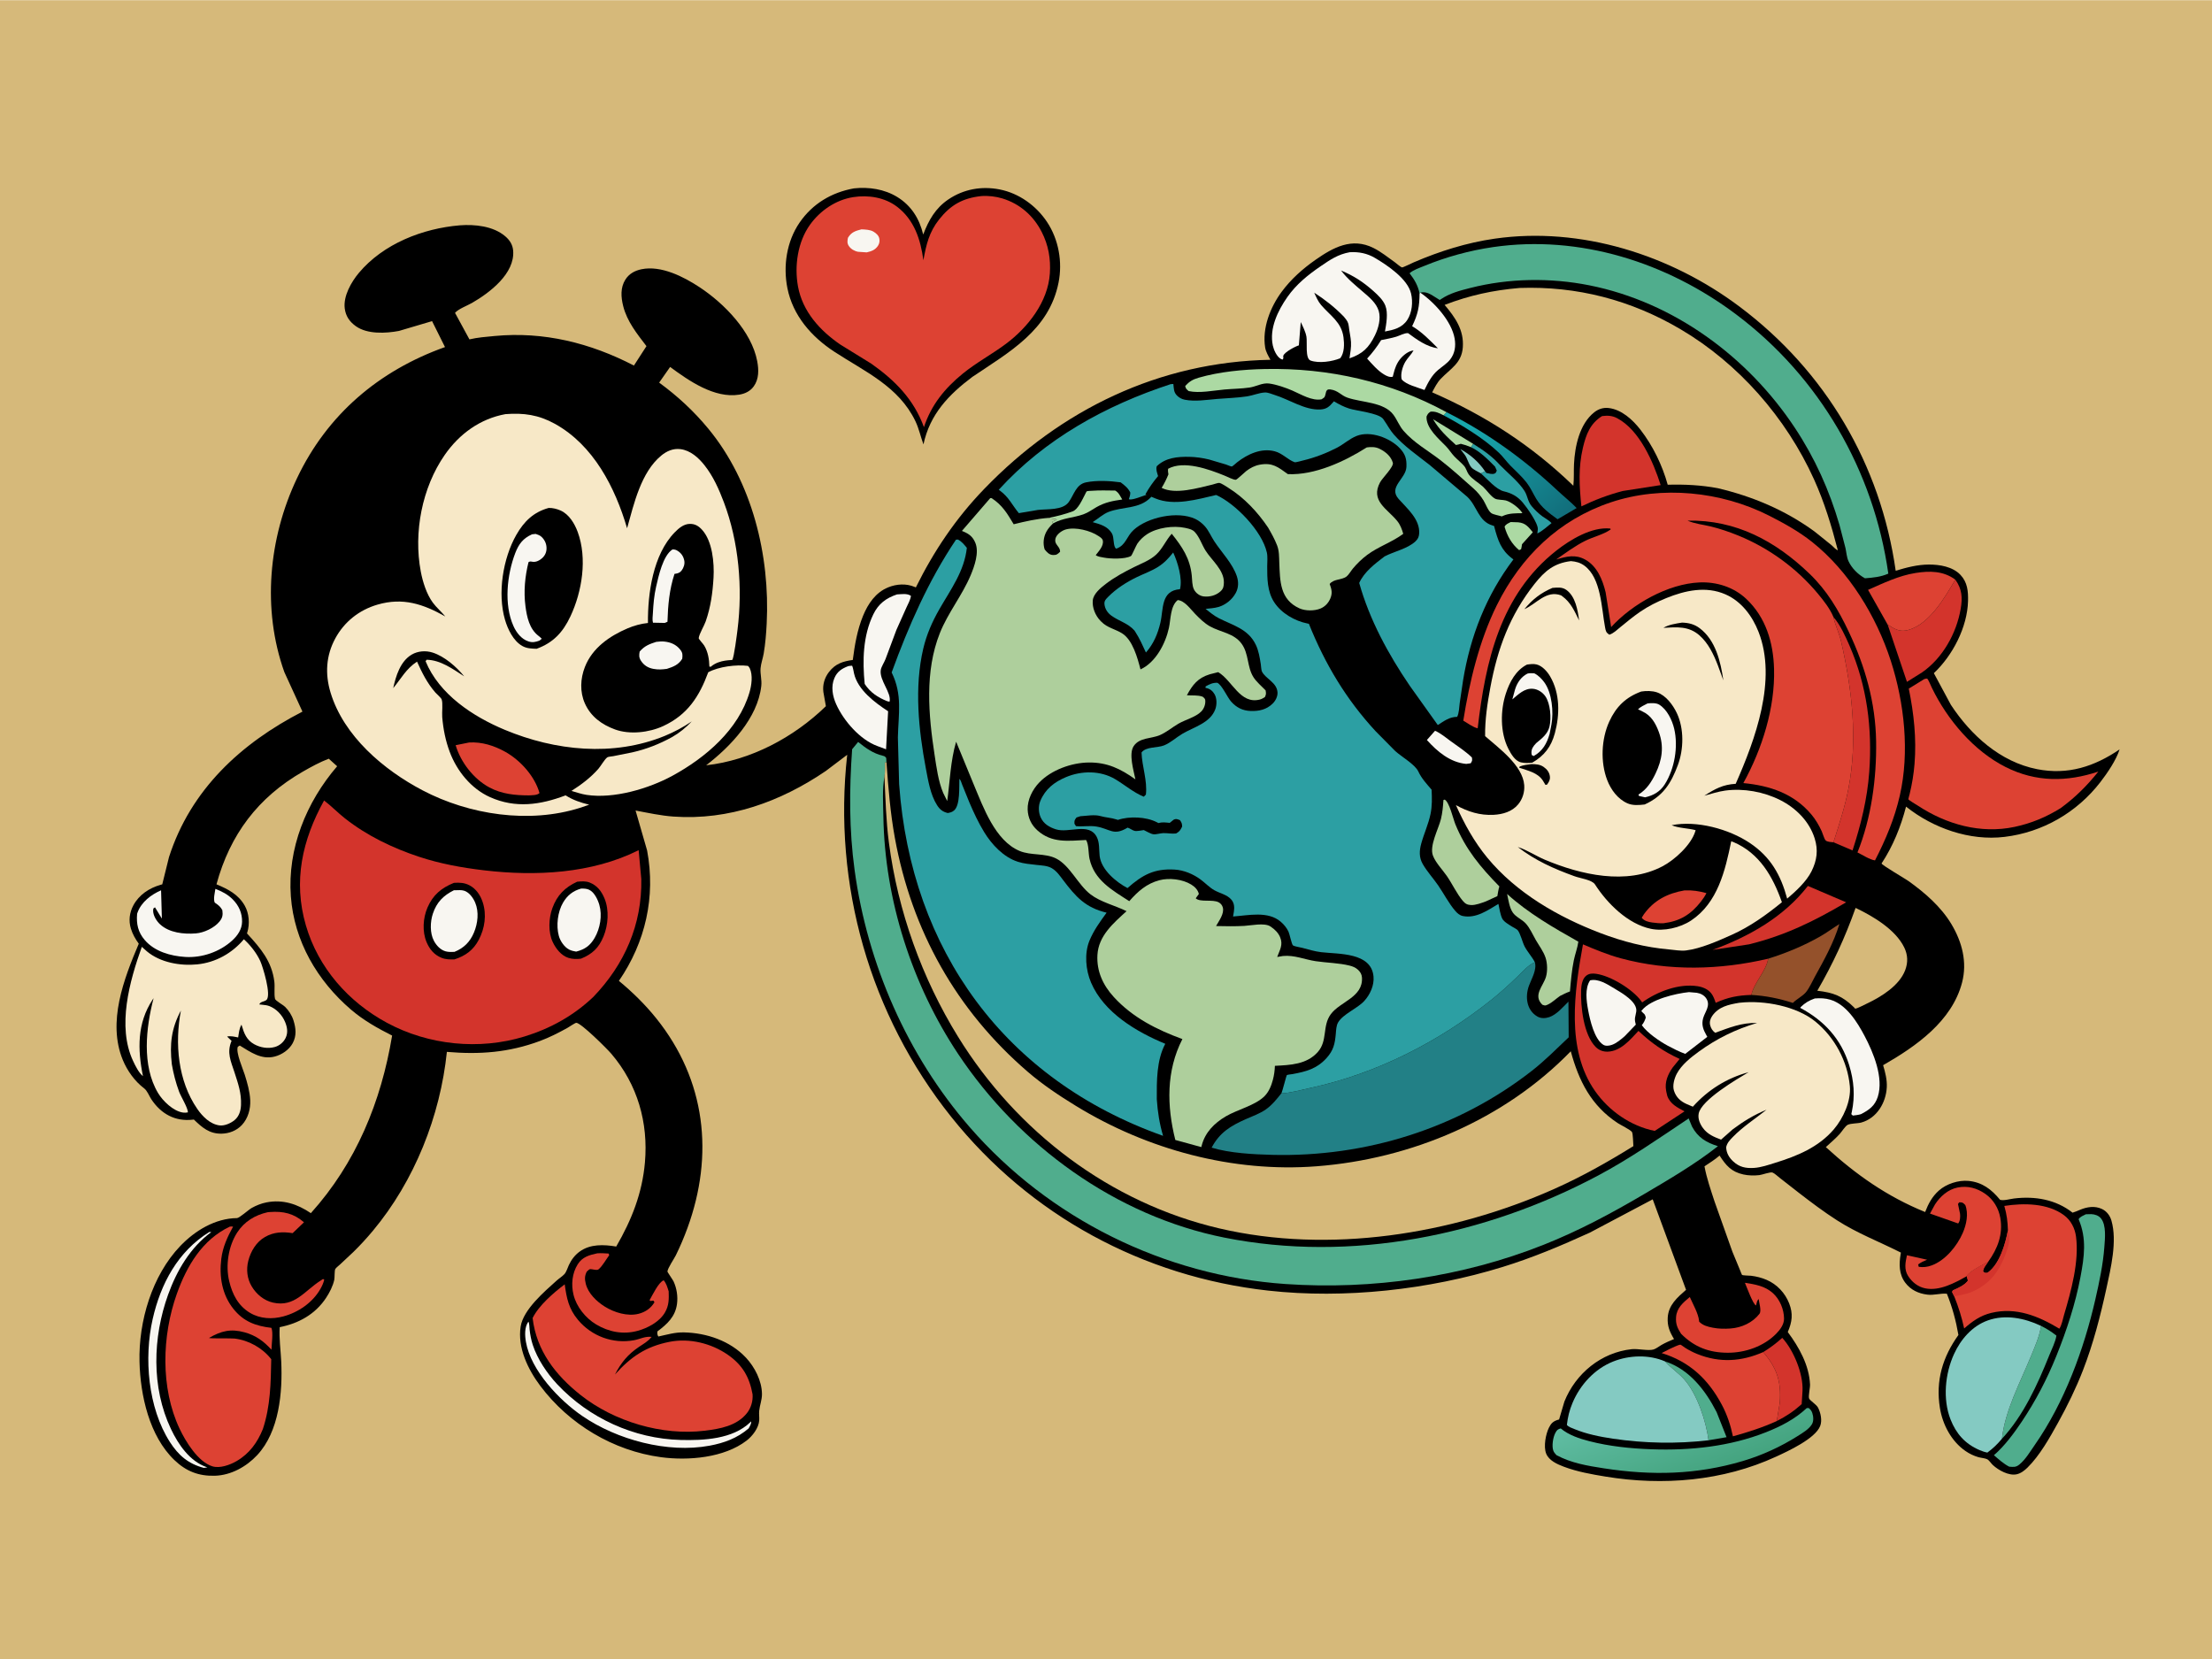 <svg version="1.1" xmlns="http://www.w3.org/2000/svg" style="display: block;" viewBox="0 0 2048 1536" width="1365" height="1024">
<defs>
	<linearGradient id="Gradient1" gradientUnits="userSpaceOnUse" x1="1447.67" y1="475.799" x2="1367.87" y2="388.703">
		<stop class="stop0" offset="0" stop-opacity="1" stop-color="rgb(18,111,124)"/>
		<stop class="stop1" offset="1" stop-opacity="1" stop-color="rgb(24,167,173)"/>
	</linearGradient>
	<linearGradient id="Gradient2" gradientUnits="userSpaceOnUse" x1="1572.45" y1="1365.39" x2="1543.95" y2="1287.45">
		<stop class="stop0" offset="0" stop-opacity="1" stop-color="rgb(69,164,128)"/>
		<stop class="stop1" offset="1" stop-opacity="1" stop-color="rgb(96,189,163)"/>
	</linearGradient>
</defs>
<path transform="translate(0,0)" fill="rgb(214,185,122)" d="M -0 -0 L 2048 0 L 2048 1536 L -0 1536 L -0 -0 z"/>
<path transform="translate(0,0)" fill="rgb(0,0,0)" d="M 790.65 174.22 C 804.377 172.742 818.824 174.884 830.695 182.178 C 843.751 190.199 851.225 202.257 854.758 216.948 C 859.808 203.711 866.003 192.612 878.048 184.451 C 892.148 174.897 908.854 171.924 925.538 175.205 C 943.403 178.717 959.299 190.17 969.337 205.217 C 980.193 221.489 983.879 242.405 980.06 261.5 C 971.219 305.696 934.396 325.751 900.364 348.691 C 878.445 365.084 860.827 383.499 855.006 411.265 C 852.371 404.179 850.846 396.69 847.578 389.855 C 832.148 357.583 800.697 343.906 772.513 325.489 C 751.306 311.631 734.089 292.061 729.012 266.555 C 724.926 246.024 728.341 223.258 740.323 205.861 C 752.375 188.364 769.951 177.938 790.65 174.22 z"/>
<path transform="translate(0,0)" fill="rgb(221,66,51)" d="M 908.562 181.345 C 914.664 180.843 922.124 181.729 927.982 183.516 C 944.253 188.48 956.709 199.429 964.417 214.461 C 970.714 226.742 972.931 239.388 972.013 253.095 C 970.254 279.37 951.702 303.012 931.203 318.266 C 918.231 327.918 903.992 335.485 891.393 345.743 C 874.676 359.355 862.171 374.801 855.446 395.301 C 846.031 369.491 828.741 352.129 806.808 336.59 L 778.075 318.859 C 759.094 305.875 743.039 288.219 738.817 264.953 C 735.381 246.022 738.524 223.841 749.907 207.938 C 759.312 194.8 773.867 184.824 789.967 182.326 C 803.857 180.171 819.094 182.506 830.5 191.176 C 846.52 203.355 852.353 221.671 854.933 240.744 C 857.506 226.343 860.261 214.626 869.529 202.949 C 880.296 189.382 891.467 183.237 908.562 181.345 z"/>
<path transform="translate(0,0)" fill="rgb(248,246,241)" d="M 797.57 212.152 C 801.099 212.322 805.693 212.419 808.773 214.316 C 811.289 215.865 813.693 217.921 814.176 221 C 814.524 223.217 814.178 225.338 812.992 227.19 C 810.407 231.226 806.949 232.424 802.468 233.48 L 794.5 232.931 C 791.127 232.336 787.754 230.379 785.85 227.5 C 784.204 225.012 784.52 222.789 785.066 220 C 788.199 214.722 791.984 213.6 797.57 212.152 z"/>
<path transform="translate(0,0)" fill="rgb(0,0,0)" d="M 425.747 208.426 C 439.654 207.387 456.581 209.106 467.652 218.468 C 471.883 222.046 474.661 226.267 475.115 231.913 C 476.818 253.103 453.356 270.87 437.083 280.236 C 432.678 282.771 424.488 285.788 421.274 289.466 L 434.626 314.021 C 442.107 312.23 450.333 311.628 458.002 310.898 C 503.493 306.566 546.697 317.408 586.925 338.261 L 598.532 320.29 C 589.766 308.816 580.554 297.46 576.973 283.144 C 574.899 274.854 574.279 266.137 579.045 258.621 C 582.463 253.23 587.779 250.369 593.912 249.101 C 612.098 245.338 632.939 255.994 647.718 265.74 C 670.47 280.742 695.855 306.66 701.064 334.173 C 702.562 342.086 702.779 350.693 697.883 357.5 C 694.631 362.023 689.801 364.355 684.386 365.212 C 661.399 368.852 637.816 352.356 620.439 339.556 L 610.292 354.05 C 627.431 366.643 642.244 380.295 655.802 396.714 C 696.448 445.94 713.023 514.19 709.848 577.118 C 709.38 586.398 708.634 595.815 707.059 604.969 C 706.295 609.411 704.548 614.122 704.175 618.548 C 703.731 623.824 705.49 629.258 704.836 635 C 701.45 664.748 676.397 690.976 653.781 708.374 C 695.093 703.795 735.042 682.47 764.649 653.648 L 762.331 640.51 C 761.469 633.802 763.429 627.227 767.567 621.906 C 773.467 614.321 780.344 612.096 789.564 610.842 C 791.356 596.887 793.688 583.097 799.05 570 C 803.651 558.764 810.684 548.38 822.257 543.646 C 830.071 540.449 839.003 539.897 846.836 543.207 L 847.936 543.683 C 864.673 509.857 884.98 479.699 911.264 452.465 C 982.234 378.928 1073.42 334.786 1176.25 332.923 C 1174.3 329.394 1171.97 325.49 1171.34 321.473 C 1168.49 303.553 1176.14 284.195 1186.62 270.001 C 1195.29 258.259 1206.21 248.572 1218.12 240.259 C 1234.38 228.913 1251.66 219.42 1271.63 229.396 C 1278.64 232.899 1285.16 238.143 1291.53 242.697 C 1293.03 243.77 1296.48 246.94 1298.09 247.4 C 1298.81 247.607 1307.44 243.346 1309.07 242.645 C 1333.01 232.359 1358.08 224.465 1383.95 220.773 C 1463.79 209.373 1546.8 235.836 1610.66 283.773 C 1690.26 343.52 1741.18 429.806 1755.15 528.239 C 1765.22 525.21 1775.25 522.554 1785.84 522.511 C 1795.8 522.47 1807.85 524.42 1815.07 532.013 C 1821.62 538.901 1822.34 547.201 1822.12 556.234 C 1821.52 580.538 1807.88 606.657 1790.48 623.073 L 1806.25 652.398 C 1824.81 680.596 1852.03 705.287 1886.09 711.957 C 1914.59 717.537 1939.03 709.583 1962.43 693.663 C 1959.31 703.56 1951.11 715.57 1944.69 723.886 C 1922.98 752.019 1891.29 770.386 1855.94 774.652 C 1823.63 778.55 1789.83 766.596 1764.73 746.622 C 1759.9 765.204 1752.68 783.198 1742.06 799.257 C 1742.63 801 1763.43 813.007 1767.01 815.556 C 1782.15 826.347 1797.06 839.3 1806.7 855.37 C 1816.57 871.823 1821.56 890.574 1816.58 909.575 C 1807.19 945.45 1773.87 968.646 1743.49 986.036 C 1745.47 992.544 1747.26 999.62 1746.9 1006.46 C 1746.17 1020.7 1737.73 1035.14 1723.29 1039.12 C 1719.89 1040.06 1713.56 1039.81 1710.7 1041.24 C 1708.51 1042.33 1705.07 1047.79 1703.26 1049.77 C 1699.32 1054.06 1694.78 1057.95 1690.46 1061.87 C 1718.34 1087.34 1747.2 1107.68 1782.41 1121.98 C 1785.36 1114.3 1788.93 1107.62 1795.16 1102.07 C 1802.11 1095.89 1813.22 1092.29 1822.49 1093.15 C 1835.19 1094.33 1843.94 1101.07 1851.77 1110.64 C 1854.98 1111.71 1861.09 1109.88 1864.64 1109.45 C 1884.08 1107.08 1903.37 1110.33 1918.91 1122.57 C 1921.35 1121.86 1923.52 1120.88 1925.86 1119.9 C 1932.29 1117.2 1939.42 1116.05 1946 1119.11 C 1950.47 1121.18 1953.56 1125.25 1954.9 1129.94 C 1960.38 1149.01 1954.31 1173.99 1950.17 1193 C 1944.57 1218.65 1938.06 1243.92 1928.55 1268.44 C 1922.09 1285.11 1914.12 1301.41 1905.46 1317.03 C 1897.77 1330.92 1888.55 1347.41 1877.18 1358.59 C 1874.41 1361.31 1871.12 1363.88 1867.25 1364.77 C 1859.97 1366.43 1850.3 1361.06 1845.09 1356.22 C 1843.72 1354.96 1841.54 1351.76 1840.07 1350.96 C 1838.15 1349.91 1834.03 1349.6 1831.77 1348.96 C 1827.51 1347.76 1823.35 1345.73 1819.71 1343.22 C 1806.68 1334.2 1798.58 1318.8 1796.08 1303.36 C 1792.01 1278.22 1798.55 1256.27 1813.22 1235.83 C 1810.93 1222.57 1807.58 1210.12 1802.54 1197.63 C 1796.62 1197.03 1790.68 1199.25 1784.42 1198.46 C 1776.2 1197.43 1769.03 1194.13 1763.99 1187.4 C 1758.1 1179.54 1758.19 1170.27 1759.72 1160.98 L 1759.96 1159.54 C 1739.95 1149.41 1719.86 1141.85 1700.79 1129.63 C 1688.62 1121.83 1676.9 1113 1665.46 1104.16 L 1647.83 1090.39 C 1646.01 1089.02 1643.15 1086.23 1641.13 1085.43 C 1639.13 1084.64 1631.36 1087.55 1628.82 1087.82 C 1623.96 1088.32 1618.9 1088.26 1614.13 1087.21 C 1603.04 1084.76 1598.06 1078.99 1592.09 1069.69 C 1587.82 1073.44 1582.83 1076.49 1578.12 1079.66 C 1580.15 1090.77 1583.94 1101.49 1587.42 1112.22 L 1603.97 1158.75 L 1611.36 1176.61 C 1611.53 1177.01 1612.61 1180.02 1612.86 1180.19 C 1613.8 1180.81 1619.77 1180.8 1621.23 1180.98 C 1626.06 1181.56 1631.23 1182.85 1635.7 1184.8 C 1645.24 1188.95 1652.69 1196.85 1656.49 1206.5 C 1660.28 1216.14 1659.27 1223.73 1655.23 1233.09 C 1665.6 1247.03 1675.05 1263.82 1675.83 1281.62 C 1675.97 1284.79 1674.22 1292.06 1674.94 1294.5 C 1675.53 1296.48 1681.69 1300.03 1683.28 1303.14 C 1685.69 1307.84 1687.24 1315.05 1685.21 1320.13 C 1680.55 1331.85 1655.56 1343.33 1644.33 1348.5 C 1595.24 1371.11 1539.57 1375.63 1486.59 1366.94 C 1473.66 1364.82 1460.24 1362.44 1447.95 1357.8 C 1441.82 1355.49 1434.04 1352.1 1431.5 1345.57 C 1428.96 1339.02 1431.11 1327.5 1434.23 1321.35 C 1436.22 1317.41 1438.26 1315.62 1442.43 1314.35 L 1443.5 1314.06 L 1448.41 1297.45 C 1458.84 1271.42 1482.5 1251.97 1510.75 1248.96 C 1516.49 1248.35 1525.9 1250.65 1530.88 1249.26 C 1533.23 1248.6 1536.08 1246.31 1538.23 1245.08 C 1541.97 1242.93 1545.94 1241.26 1549.91 1239.59 C 1545.91 1232.94 1543.6 1227.62 1544.08 1219.71 C 1544.78 1208.06 1552.94 1201.11 1561.05 1194.01 L 1530.18 1110.23 L 1471.93 1141.06 C 1445.33 1153.19 1418.97 1164.3 1390.97 1172.92 C 1322.84 1193.9 1245.02 1202.6 1174.18 1194.73 C 1058.36 1181.86 953.68 1125.19 880.816 1034.02 C 805.181 939.381 771.007 818.802 784.393 698.642 L 764.597 713.61 C 722.756 742.108 674.849 759.471 623.594 755.845 C 611.833 755.013 600.031 752.432 588.45 750.241 L 599.125 787.208 C 607.205 830.054 597.623 872.15 573.032 907.969 C 585.787 918.552 597.322 929.84 607.709 942.788 C 653.456 999.819 661.201 1069.01 636.521 1136.69 C 633.387 1145.29 629.781 1153.79 625.748 1162 C 623.993 1165.57 618.361 1173.57 617.922 1177.1 C 617.882 1177.42 622.995 1184.88 623.587 1186.14 C 626.573 1192.52 627.723 1200.03 626.819 1207 C 625.279 1218.88 617.7 1225.77 608.674 1232.5 C 608.534 1234.79 608.437 1235.24 609.5 1237.24 C 617.676 1235.52 624.77 1233.23 633.314 1233.43 C 654.24 1233.9 676.006 1241.21 690.588 1256.76 C 698.783 1265.49 705.37 1278.28 705.473 1290.52 C 705.519 1295.86 703.449 1300.76 702.904 1306 C 702.593 1308.99 703.132 1312.01 702.911 1315 C 702.392 1322.01 696.638 1329.46 691.248 1333.6 C 670.464 1349.58 637.253 1352.37 612 1348.97 C 567.866 1343.04 526.873 1318.49 500.196 1282.89 C 488.824 1267.72 478.993 1247.55 482.051 1228 C 484.511 1212.28 503.945 1195.76 515.329 1185.49 C 517.563 1183.48 520.496 1181.68 522.525 1179.52 C 524.385 1177.55 525.54 1173.52 526.718 1171.02 C 529.025 1166.11 532.24 1161.84 536.644 1158.63 C 546.507 1151.45 559.051 1152.03 570.533 1153.93 C 584.808 1129.36 594.62 1104.57 597.113 1076.05 C 600.328 1039.25 590.311 1004 566.112 975.582 C 561.797 970.516 537.858 946.792 533.566 946.783 C 532.503 946.781 526.685 950.76 525.403 951.471 C 517.13 956.059 508.829 960.299 499.941 963.6 C 471.039 974.333 444.13 976.299 413.748 973.701 C 407.571 1033.23 383.755 1093.21 345.224 1139.38 C 339.573 1146.15 333.531 1152.74 327.229 1158.91 L 314.886 1170.48 C 313.748 1171.56 311.191 1173.46 310.431 1174.75 C 309.597 1176.17 309.96 1182.62 309.468 1184.83 C 308.165 1190.67 305.133 1196.56 301.846 1201.53 C 291.783 1216.72 276.505 1225.12 258.982 1228.58 C 258.275 1238.81 259.889 1249.87 260.37 1260.14 C 261.711 1288.81 258.613 1325.13 238.103 1347.08 C 228.088 1357.8 213.849 1365.7 198.991 1366.14 C 184.055 1366.59 172.344 1362.07 161.5 1351.67 C 138.239 1329.38 129.925 1291.76 129.166 1260.61 C 128.253 1223.15 140.704 1180.82 166.924 1153.42 C 180.457 1139.27 199.192 1127.81 219.372 1127.6 C 221.683 1127.58 229.965 1119.93 233.055 1118.21 C 237.339 1115.82 241.971 1113.97 246.79 1113.04 C 261.914 1110.11 275.368 1114.6 287.808 1123.02 C 329.661 1076.55 352.889 1019.84 363.046 958.606 C 349.532 951.801 336.488 944.452 324.963 934.573 C 293.765 907.831 272.333 871.211 269.289 829.685 C 266.045 785.416 283.593 742.49 312.152 709.246 L 304.388 702.275 C 296.019 705.443 288.063 709.836 280.314 714.28 C 238.877 738.042 212.914 772.625 200.432 818.56 C 211.093 823.024 220.644 827.869 226.576 838.279 C 230.702 845.518 231.362 855.182 228.953 863.096 C 228.604 864.242 228.431 863.752 229.134 864.521 C 241.378 877.916 251.594 889.822 253.988 908.564 C 254.633 913.613 253.601 919.92 254.634 924.599 C 255.015 926.327 262.235 930.283 263.924 931.977 C 267.407 935.471 270.204 939.78 271.7 944.498 C 273.998 951.745 274.742 958.776 270.978 965.69 C 267.638 971.827 260.878 976.381 254.221 978.059 C 241.918 981.161 231.928 973.894 222 967.835 L 220.163 969.013 C 218.159 974.252 224.839 989.175 226.628 994.91 C 228.953 1002.36 231.333 1010.6 231.678 1018.44 C 232.039 1026.66 229.678 1035.23 224.02 1041.35 C 219.17 1046.6 212.199 1049.3 205.125 1049.43 C 193.816 1049.62 187.148 1043.75 179.464 1036.33 L 178.499 1036.46 C 162.202 1038.36 149.057 1031.17 140.05 1017.5 C 137.977 1014.35 136.403 1009.7 133.381 1007.42 C 124.78 1000.91 117.763 991.098 113.681 981.142 C 99.289 946.049 114.598 906.299 128.484 873.547 C 125.319 869.193 122.751 864.716 121.174 859.531 C 118.937 852.175 119.894 844.683 123.509 837.974 C 128.805 828.145 138.237 821.992 148.783 818.992 L 150.227 818.588 L 156.469 793.367 C 176.542 730.917 223 688.027 280.021 658.666 L 263.242 622.023 C 242.492 563.793 248.665 498.041 274.955 442.641 C 303.001 383.539 350.859 342.971 412.005 321.149 L 400.038 297.135 L 369.418 306.201 C 357.165 308.514 340.107 309.4 329.5 301.846 C 323.684 297.704 320.087 292.575 319.177 285.355 C 317.737 273.947 325.225 260.881 332.273 252.472 C 354.907 225.469 391.382 211.293 425.747 208.426 z"/>
<path transform="translate(0,0)" fill="rgb(132,202,194)" d="M 1371.14 438.116 C 1368.67 436.657 1364.09 434.65 1362.28 432.537 C 1359.43 429.199 1358.75 424.197 1355.93 420.584 L 1352.01 415.569 C 1361.04 420.468 1369.23 427.558 1374.92 436.148 L 1371.14 438.116 z"/>
<path transform="translate(0,0)" fill="rgb(172,217,163)" d="M 1361.9 413.845 C 1358.79 412.482 1355.8 411.52 1352.5 410.708 C 1350.99 411.191 1349.57 411.602 1348 411.84 C 1339.76 404.334 1332.52 397.697 1326.79 387.937 L 1364 410.779 L 1361.9 413.845 z"/>
<path transform="translate(0,0)" fill="rgb(172,217,163)" d="M 1398.69 483.157 L 1405.6 483.389 C 1412.49 484.039 1414.99 487.58 1419.18 492.598 L 1409.15 503.723 C 1408.97 505.291 1408.72 506.754 1408.33 508.284 L 1406.5 509.171 C 1399.67 503.521 1395.38 495.946 1393.02 487.5 C 1394.19 485.035 1396.36 484.424 1398.69 483.157 z"/>
<path transform="translate(0,0)" fill="rgb(248,246,241)" d="M 1328.64 676.389 C 1333.94 678.71 1338.68 682.78 1343.34 686.163 C 1349.98 690.989 1356.83 695.384 1362.78 701.102 C 1363.18 703.979 1363.18 704.001 1361.7 706.5 L 1357.5 707.088 C 1342.63 705.697 1330.69 695.652 1321.1 684.944 L 1328.64 676.389 z"/>
<path transform="translate(0,0)" fill="rgb(172,217,163)" d="M 971.01 479.292 C 978.694 477.754 985.725 475.983 993.101 473.281 C 998.125 471.441 1002.01 462.435 1004.44 457.854 C 1004.61 457.544 1005.85 454.878 1006.08 454.741 C 1006.78 454.324 1010.16 454.265 1011.1 454.193 C 1018.16 453.649 1025.42 453.964 1032.5 454.003 C 1035.87 455.836 1037.07 459.045 1039.03 462.284 C 1030.19 463.531 1023.11 464.867 1015.24 469.317 C 1011.27 471.564 1007.36 474.506 1003.04 476.019 C 993.394 479.395 984.525 479.202 975.09 484.34 L 974.401 483.77 L 974.505 482.75 L 978.5 481 C 976.662 479.558 973.66 480.628 971.01 479.292 z"/>
<path transform="translate(0,0)" fill="rgb(248,246,241)" d="M 607.564 594.084 C 609.958 593.834 612.458 593.545 614.862 593.782 C 620.869 594.376 625.94 596.458 629.771 601.247 C 632.169 604.245 632.036 606.231 631.658 609.753 C 628.136 615.398 623.449 617.128 617.454 619.073 C 613.055 619.697 609.43 619.913 605 619.105 C 600.012 618.195 596.149 615.83 593.379 611.495 C 591.519 608.586 591.614 606.363 592.239 603.072 C 596.643 597.849 601.296 596.096 607.564 594.084 z"/>
<path transform="translate(0,0)" fill="rgb(80,173,141)" d="M 1541.71 1260.33 C 1564.03 1267.54 1579.1 1287.13 1589.37 1307.29 L 1598.54 1330.44 L 1581.87 1333.29 C 1579.57 1315.5 1571.4 1290.75 1559.62 1277.24 C 1554.29 1271.13 1547.52 1266.79 1542.24 1260.94 L 1541.71 1260.33 z"/>
<path transform="translate(0,0)" fill="rgb(44,159,163)" d="M 1364 410.779 C 1373.52 416.711 1381.48 422.229 1389.04 430.661 C 1396.01 437.801 1406.31 446.117 1411.53 454.452 C 1414.41 459.048 1414.39 464.068 1418.12 468.489 C 1421 471.909 1424.48 475.263 1428.09 477.904 C 1430.81 479.9 1434.28 481.59 1436.5 484.136 C 1432.45 487.288 1427.97 491.606 1423.34 493.709 L 1423.5 492.53 L 1423.79 490.005 C 1424.39 484.536 1413.61 469.529 1409.83 465.079 C 1404.94 459.314 1399.55 456.408 1392.27 454.7 C 1385.29 453.067 1376.66 443.018 1371.14 438.116 L 1374.92 436.148 L 1376.12 437.687 C 1378.32 438.151 1381.65 439.216 1383.74 438.281 C 1385.21 437.62 1385.16 436.89 1385.81 435.5 L 1384.19 431.839 C 1377.86 425.401 1370.12 417.62 1361.9 413.845 L 1364 410.779 z"/>
<path transform="translate(0,0)" fill="rgb(248,246,241)" d="M 622.645 508.5 C 624.659 508.495 625.78 508.777 627.506 509.885 C 630.828 512.015 632.723 514.893 633.529 518.757 C 634.194 521.95 633.038 525.431 631.1 528 C 629.535 530.075 627.706 530.677 625.221 531.042 L 624.5 531.133 C 619.724 545.612 618.416 560.378 617.976 575.5 L 615.5 576.548 L 604.563 576.336 C 603.794 573.712 604.339 570.287 604.483 567.549 C 604.924 559.208 605.604 551.134 607.483 542.969 C 609.718 533.256 613.817 514.055 622.645 508.5 z"/>
<path transform="translate(0,0)" fill="rgb(221,66,51)" d="M 1559.53 824.202 C 1566.92 823.872 1572.79 824.804 1579.91 826.714 C 1578.55 829.51 1576.82 831.968 1574.92 834.419 C 1565.51 846.564 1555.34 852.714 1540.15 854.607 C 1536.68 854.745 1533.07 854.395 1529.63 853.912 C 1526.09 853.415 1522.23 852.46 1520 849.5 L 1522 846.309 C 1531.31 833.319 1544.06 826.867 1559.53 824.202 z"/>
<path transform="translate(0,0)" fill="rgb(80,173,141)" d="M 1889.76 1227.42 C 1894.97 1230.02 1899.4 1232.79 1903.96 1236.41 C 1903.03 1242.36 1899.56 1249.09 1897.29 1254.76 C 1886.51 1281.63 1873.42 1310.52 1853.5 1331.93 C 1856.31 1305.94 1870.26 1280.1 1880.13 1256.07 C 1883.95 1246.77 1888.19 1237.42 1889.76 1227.42 z"/>
<path transform="translate(0,0)" fill="rgb(211,52,44)" d="M 1632.49 1251.66 C 1638.99 1247.64 1644.44 1243.62 1650.11 1238.47 C 1660.58 1249.86 1669.59 1271.62 1668.89 1287.32 L 1668.1 1299.84 C 1660.89 1306.34 1653.71 1311.14 1645.06 1315.5 L 1647.83 1298.5 C 1649.29 1278.93 1645.2 1266.45 1632.49 1251.66 z"/>
<path transform="translate(0,0)" fill="rgb(248,246,241)" d="M 193.719 1140.5 L 195.62 1140.55 C 176.168 1154.83 163.657 1176.2 155.63 1198.51 C 141.399 1238.05 140.005 1284.35 158.286 1322.87 C 165.116 1337.27 175.625 1352.73 191.328 1358.18 L 192 1358.4 L 188.751 1358.87 C 174.385 1355.16 165.186 1347.25 157.253 1334.86 C 136.97 1303.16 133.168 1257.11 141.351 1221.08 C 148.804 1188.28 164.619 1158.64 193.719 1140.5 z"/>
<path transform="translate(0,0)" fill="url(#Gradient1)" d="M 1339.25 381.429 C 1377.55 400.665 1411.5 425.366 1442.7 454.591 C 1448.32 459.854 1454.43 464.616 1459.75 470.183 L 1442.09 480.583 C 1434.44 475.041 1427.19 469.778 1422.25 461.5 C 1419.27 456.507 1416.92 451.114 1413.33 446.504 C 1408.96 440.885 1403.35 435.959 1398.38 430.865 C 1394.66 427.053 1391.6 422.6 1387.74 418.958 C 1373.25 405.305 1353.96 393.691 1336.5 384.299 L 1339.25 381.429 z"/>
<path transform="translate(0,0)" fill="rgb(248,246,241)" d="M 489.191 1223.5 C 490.186 1224.67 490.14 1229.03 490.331 1230.74 C 490.875 1235.61 491.746 1240.33 493.274 1244.99 C 497.572 1258.11 506.506 1271.42 515.922 1281.46 C 545.333 1312.81 587.049 1331.9 630.156 1333.01 C 651.489 1333.56 678.353 1332.3 694.617 1316.66 L 695.5 1315.81 C 695.593 1318.34 694.302 1320.18 693.13 1322.32 C 682.469 1331.44 670.527 1335.79 656.887 1338.33 C 618.111 1345.52 571.318 1332.9 539.08 1310.79 C 517.684 1296.11 491.521 1268.58 486.957 1242.37 C 485.908 1236.34 485.465 1228.71 489.191 1223.5 z"/>
<path transform="translate(0,0)" fill="rgb(211,52,44)" d="M 1673.85 820.073 L 1709.27 835.226 C 1679.85 852.587 1652.8 865.911 1619.4 874.13 L 1585.56 879.282 C 1619.24 866.994 1651.48 848.892 1673.85 820.073 z"/>
<path transform="translate(0,0)" fill="rgb(248,246,241)" d="M 1472.2 907.5 C 1479.76 905.627 1488.15 911.071 1494.42 914.858 C 1500.91 918.775 1516.43 927.29 1514.93 936.5 C 1514.2 940.977 1513.01 942.609 1514.26 947.353 L 1514.56 948.442 L 1504.2 959.236 C 1500.9 962.09 1496.67 965.694 1492.52 967.162 C 1490.08 968.028 1486.74 968.571 1484.45 967.145 C 1476.06 961.921 1472.07 944.082 1470.39 935.018 C 1468.83 926.636 1467.16 914.917 1472.2 907.5 z"/>
<path transform="translate(0,0)" fill="rgb(248,246,241)" d="M 830.491 550.151 C 834.679 549.976 839.863 548.958 843.403 551.5 C 842.939 555.183 840.802 558.808 839.272 562.191 L 829.923 583.078 L 819.822 610.135 C 818.694 613.056 815.915 617.25 815.482 620.07 C 813.983 629.839 825.637 641.116 823.606 649.5 L 821.5 649.058 C 812.688 645.511 805.822 641.035 800.573 633.036 C 798.466 611.424 798.886 588.624 808.581 568.564 C 813.315 558.77 820.441 553.538 830.491 550.151 z"/>
<path transform="translate(0,0)" fill="rgb(248,246,241)" d="M 785.471 616.5 C 786.615 616.251 787.809 616.253 788.977 616.179 C 789.913 618.563 790.166 620.83 790.721 623.301 C 794.145 638.557 810.003 650.346 822.268 658.338 L 820.365 693.547 L 812.364 690.567 C 796.311 684.706 781.175 667.351 774.207 651.881 C 770.789 644.295 769.183 635.471 772.542 627.615 C 775.178 621.447 779.482 618.809 785.471 616.5 z"/>
<path transform="translate(0,0)" fill="rgb(221,66,51)" d="M 434.315 687.262 C 446.123 686.532 457.451 690.143 467.686 695.821 C 481.684 703.587 495.181 718.505 499.5 734.094 C 497.105 736.279 492.841 735.984 489.721 736.215 C 476.899 736.201 464.701 735.057 453.142 728.891 C 438.564 721.115 426.493 705.5 421.87 689.769 L 434.315 687.262 z"/>
<path transform="translate(0,0)" fill="rgb(174,207,156)" d="M 1395.37 827.499 C 1414.76 845.142 1438.57 858.904 1461.33 871.681 C 1460.53 877.407 1458.32 883.178 1457.14 888.897 C 1455.2 898.369 1454.39 908.132 1453.55 917.753 C 1450.36 918.872 1447.39 920.408 1444.37 921.907 C 1440.79 924.396 1437.03 928.069 1433.1 929.893 C 1430.65 931.026 1430.59 930.959 1428 930.061 C 1419.02 921.27 1428.8 912.966 1431.37 904.154 C 1432.88 898.987 1432.67 891.659 1430.99 886.57 C 1429.08 880.757 1424.93 875.298 1421.87 870 C 1418.97 864.966 1416.47 858.975 1412.51 854.709 C 1409.04 850.968 1403.38 848.84 1400.55 844.593 C 1397.44 839.923 1396.56 832.896 1395.37 827.499 z"/>
<path transform="translate(0,0)" fill="rgb(221,66,51)" d="M 552.98 1160.21 C 556.487 1159.93 559.993 1160.23 563.5 1160.42 L 564.036 1162 C 561.284 1165.63 557.547 1172.34 554.157 1175.04 C 552.427 1176.42 548.035 1174.51 546 1174.93 C 545.505 1175.03 543.756 1176.76 543.25 1177.17 C 541.285 1181.09 541.279 1183.94 542.289 1188.19 C 544.445 1197.25 552.295 1204.73 559.937 1209.53 C 568.613 1214.98 580.98 1218.8 591.179 1216.22 C 597.475 1214.63 602.632 1211.14 605.947 1205.5 L 605 1204.02 L 602 1204.35 L 601.461 1203.5 C 604.155 1198.82 609.768 1186.88 614.5 1185.19 C 617.039 1188.26 617.911 1191.68 619.097 1195.41 C 619.357 1202.6 619.399 1208.46 615.703 1214.88 C 610.684 1223.62 599.709 1229.45 590.248 1232 C 576.968 1235.58 563.709 1233.09 551.959 1226.06 C 542.201 1220.23 533.718 1209.73 531.003 1198.59 C 528.69 1189.1 529.662 1178.69 534.902 1170.35 C 539.188 1163.52 545.638 1161.79 552.98 1160.21 z"/>
<path transform="translate(0,0)" fill="rgb(248,246,241)" d="M 1563.77 918.365 L 1571 918.989 C 1574.61 919.579 1578.05 921.339 1579.99 924.579 C 1583.84 931.018 1578.64 936.493 1576.92 942.374 C 1575.12 948.562 1576.99 953.224 1579.99 958.485 L 1580.74 959.773 L 1560.31 975.55 C 1554.56 973.47 1549.31 970.773 1543.92 967.895 C 1536.32 963.749 1525.2 956.179 1520.1 949 C 1521.95 946.751 1522.84 944.748 1523.76 942 C 1522.91 938.009 1521.96 938.749 1519.61 935.949 L 1520.26 935.094 C 1528.46 925.004 1551.34 919.652 1563.77 918.365 z"/>
<path transform="translate(0,0)" fill="rgb(148,81,43)" d="M 1637.09 887.427 C 1653.8 882.2 1669.74 875.597 1685 866.965 C 1691.23 863.442 1696.92 859.12 1703.01 855.366 C 1697.75 872.691 1688.97 888.447 1680.25 904.201 C 1677.75 908.703 1675.18 914.764 1671.88 918.645 C 1668.89 922.157 1663.45 924.812 1659.93 928.374 C 1647.21 924.248 1634.83 921.732 1621.45 920.981 C 1624.2 909.198 1635.13 899.086 1637.09 887.427 z"/>
<path transform="translate(0,0)" fill="rgb(174,207,156)" d="M 1336.42 740.5 L 1337.56 740.143 C 1341.87 742.237 1345.39 757.909 1347.48 763.019 C 1356.97 786.275 1370.84 802.789 1388.19 820.5 C 1387.3 823.429 1386.86 826.49 1386.34 829.5 L 1375.8 834.334 C 1371.75 835.807 1366.35 837.938 1362 837.764 C 1358.52 837.625 1356.62 836.572 1354.4 833.941 C 1348.77 827.274 1344.59 818.109 1339.54 810.82 C 1335.5 805.002 1329.28 798.665 1326.73 792.084 C 1323.2 782.972 1331.82 767.394 1334.09 758.161 C 1335.52 752.314 1336.04 746.493 1336.42 740.5 z"/>
<path transform="translate(0,0)" fill="rgb(211,52,44)" d="M 1810.36 536.473 C 1816.61 545.269 1817.12 553.157 1815.29 563.706 C 1811.38 586.286 1798.62 609.084 1779.63 622.32 L 1765.57 631.109 L 1747.72 578.124 L 1751.25 580.315 C 1756.5 583.411 1760.67 584.721 1766.58 583.143 C 1786.42 577.845 1800.7 552.877 1810.36 536.473 z"/>
<path transform="translate(0,0)" fill="rgb(221,66,51)" d="M 1747.72 578.124 L 1729.55 545.943 C 1743.74 539.72 1758.06 532.751 1773.5 530.316 C 1786.7 528.235 1799.23 528.315 1810.36 536.473 C 1800.7 552.877 1786.42 577.845 1766.58 583.143 C 1760.67 584.721 1756.5 583.411 1751.25 580.315 L 1747.72 578.124 z"/>
<path transform="translate(0,0)" fill="rgb(248,246,241)" d="M 1680.26 924.238 C 1685.25 923.866 1689.79 923.965 1694.62 925.394 C 1709.45 929.779 1719.49 946.015 1726.29 958.855 C 1734.5 974.354 1744.2 997.69 1738.58 1015.28 C 1735.91 1023.63 1730.59 1027.44 1723.06 1031.35 C 1720.61 1032.14 1718.04 1032.35 1715.5 1032.68 C 1713.67 1031.22 1714.01 1031.67 1714.5 1029.33 C 1717.65 1014.46 1716.51 1000.46 1712.07 986 C 1704.63 961.766 1688.95 944.789 1666.88 933.036 L 1667.06 932.313 C 1671.34 928.256 1674.7 926.187 1680.26 924.238 z"/>
<path transform="translate(0,0)" fill="rgb(248,246,241)" d="M 199.41 822.781 C 205.506 825.129 210.828 827.848 215.483 832.532 C 221.134 838.217 224.3 845.231 224.129 853.285 C 223.982 860.246 220.018 865.985 215.027 870.551 C 203.5 881.1 187.083 886.787 171.485 885.813 C 157.963 884.968 143.172 880.814 134.059 870.21 C 127.771 862.894 126.123 855.232 126.954 845.815 L 127.329 844.714 C 130.938 834.876 139.878 828.144 149.134 824.103 L 149.872 850.297 L 143.5 839.862 L 141.958 841 L 141.773 843.031 C 141.839 847.586 144.955 852.644 148.266 855.669 C 156.851 863.51 170.207 864.862 181.271 864.014 C 188.83 863.434 198.38 858.975 203.203 853.052 C 206.091 849.506 206.453 846.937 205.864 842.5 C 204.217 839.459 202.518 838.044 199.742 836.136 L 198.796 835.5 C 197.359 832.007 198.899 826.599 199.41 822.781 z"/>
<path transform="translate(0,0)" fill="rgb(44,159,163)" d="M 1086.2 511.344 C 1090.31 520.083 1095.03 535.649 1092.5 545.337 C 1074.54 546.615 1077.31 563.974 1074.36 576.382 C 1071.91 586.739 1068.02 595.963 1060.97 603.948 C 1057.94 597.383 1055.03 590.816 1051.09 584.733 L 1050.32 583.56 C 1044.1 576.651 1036.23 575.036 1029.05 569.861 C 1025.5 567.306 1023 563.605 1022.57 559.157 C 1022.26 555.929 1024.06 554.368 1026.16 552.247 C 1033.46 544.838 1043 538.783 1052.32 534.25 C 1058.98 531.013 1066.1 528.55 1072.36 524.56 C 1078.06 520.929 1082.01 516.598 1086.2 511.344 z"/>
<path transform="translate(0,0)" fill="rgb(211,52,44)" d="M 1697.51 571.073 C 1703.94 578.525 1708.51 588.699 1712.42 597.685 C 1728.6 634.888 1733.59 674.189 1730.67 714.5 C 1728.87 739.307 1722.88 763.637 1715.19 787.187 L 1697.52 779.64 C 1702.76 763.233 1708.07 747.176 1711.35 730.204 C 1720.12 684.689 1714.87 638.412 1704.59 593.648 C 1702.86 586.134 1699.44 579.443 1697.74 572.102 L 1697.51 571.073 z"/>
<path transform="translate(0,0)" fill="rgb(221,66,51)" d="M 1615.55 1187.49 C 1624.99 1188.95 1634.19 1190.47 1641.51 1197.12 C 1647.88 1202.92 1651.7 1212.08 1651.77 1220.67 C 1651.82 1226.09 1648.07 1231.04 1644.43 1234.73 C 1632.97 1246.36 1615.91 1252.28 1599.76 1252.26 C 1582.36 1252.24 1568.66 1247.01 1556.42 1234.68 C 1553.07 1229.42 1551.32 1225.68 1551.8 1219.28 C 1552.43 1210.66 1558.37 1205.84 1564.52 1200.66 C 1567.38 1207.25 1572.46 1215.86 1573.13 1222.89 L 1573.17 1223.5 C 1576.78 1227.13 1581.13 1228.16 1586 1229.11 C 1591.39 1230.15 1596.72 1230.2 1602.2 1229.81 C 1612.43 1229.08 1622.71 1224.43 1629.02 1216.2 C 1631.09 1213.51 1628.66 1206 1628.27 1202.5 C 1626.79 1203.95 1626.55 1205.63 1626.05 1207.57 L 1625.82 1208.5 C 1622.95 1207.28 1617.16 1191.23 1615.55 1187.49 z"/>
<path transform="translate(0,0)" fill="rgb(221,66,51)" d="M 247.755 1122.18 L 249.784 1121.98 C 262.301 1121.05 271.941 1123.26 281.445 1131.49 L 270.927 1141.53 C 261.907 1140.09 253.522 1140.42 245.4 1145.05 C 237.222 1149.71 232.155 1158.31 229.876 1167.22 C 227.84 1175.19 228.783 1183.7 233.027 1190.8 C 237.393 1198.1 244.392 1203.97 252.818 1205.86 C 272.865 1210.35 282.059 1194.8 296.79 1185.5 L 299.02 1184 L 300.197 1184.5 C 299.525 1187.54 298.305 1190.22 296.79 1192.93 C 289.644 1205.72 276.255 1214.89 262.31 1218.63 C 252.024 1221.39 240.886 1220.9 231.546 1215.36 C 220.514 1208.82 215.121 1198.14 212.214 1186.06 C 208.703 1171.47 211.416 1153.72 219.545 1141.05 C 226.084 1130.86 236.13 1124.77 247.755 1122.18 z"/>
<path transform="translate(0,0)" fill="rgb(248,246,241)" d="M 1315 270.764 C 1328.13 279.768 1343.98 297.227 1346.79 313.219 C 1348 320.176 1347.08 326.933 1342.67 332.62 C 1339.76 336.379 1335.01 339.366 1331.36 342.45 C 1325.57 347.346 1322.09 354.16 1318.86 360.889 C 1312.79 358.593 1301.63 355.92 1297.73 351 C 1296.51 346.089 1298.56 339.207 1301.06 334.904 C 1303.25 331.112 1306.62 328.131 1308.74 324.285 C 1304.09 324.717 1299.31 328.603 1296.41 332.169 C 1293.06 336.296 1291.42 340.918 1290.17 346 L 1289.5 348.632 C 1286.6 349.321 1283.88 347.981 1281.43 346.5 C 1275.41 342.877 1270.47 336.962 1265.76 331.814 C 1270.71 326.447 1274.91 320.902 1278.74 314.695 C 1283.41 313.752 1288.25 312.915 1292.8 311.524 C 1295.99 310.55 1300.4 307.994 1303.69 308.256 C 1311.61 314.107 1321.23 321.114 1331.3 322.251 C 1323.78 314.823 1316.61 307.219 1307.44 301.824 C 1312.89 290.536 1314.18 283.713 1314.33 271.409 L 1315 270.764 z"/>
<path transform="translate(0,0)" fill="rgb(211,52,44)" d="M 1483.28 385.062 C 1488.38 384.414 1492.65 384.563 1497.24 386.996 C 1518.05 398.009 1530.73 427.569 1537.54 448.947 L 1502.5 454.394 C 1489.08 457.89 1476.6 462.62 1464.14 468.649 C 1462.21 449.809 1461.19 432.932 1465.56 414.326 C 1468.44 402.075 1472.28 391.904 1483.28 385.062 z"/>
<path transform="translate(0,0)" fill="rgb(221,66,51)" d="M 1820.93 1181.4 C 1809.84 1187.61 1795.74 1195.29 1782.58 1192.65 C 1775.77 1191.29 1770.29 1186.93 1766.63 1181.16 C 1762.77 1175.07 1764.13 1168.55 1765.57 1162 L 1784.22 1166.14 C 1781.19 1167.36 1778.54 1168.53 1775.93 1170.5 L 1776.5 1172.72 C 1780.76 1173.3 1784.36 1172.89 1788.42 1171.42 C 1801.15 1166.78 1811.97 1153.44 1817.25 1141.33 C 1820.62 1133.59 1822.74 1123.6 1819.58 1115.5 C 1817.25 1113.27 1817.41 1113.04 1814 1112.96 L 1812.82 1114.5 L 1814.73 1123.62 C 1815.04 1126.57 1814.83 1130.27 1813 1132.58 L 1786.91 1123.41 L 1791.52 1114.97 C 1796.32 1107.53 1803.59 1101.05 1812.5 1099.28 C 1821.81 1097.43 1830.49 1099.83 1838.12 1105.18 C 1845.57 1110.38 1850.47 1118.47 1852 1127.39 C 1854.65 1142.81 1849.55 1155.78 1840.74 1168.11 C 1836.25 1170.62 1822.94 1177.05 1820.93 1181.4 z"/>
<path transform="translate(0,0)" fill="rgb(221,66,51)" d="M 1645.06 1315.5 C 1631.79 1321.53 1618.45 1325.76 1604.44 1329.66 C 1602.34 1319.5 1599.09 1309.67 1594.21 1300.49 C 1581.63 1276.79 1564.28 1260.49 1538.44 1252.56 L 1545.8 1248.81 C 1547.97 1247.9 1553.86 1244.81 1555.9 1244.8 C 1556.28 1244.8 1559.5 1247.22 1560.01 1247.55 C 1563.67 1249.9 1567.48 1251.86 1571.53 1253.48 C 1592.36 1261.81 1612.21 1260.47 1632.49 1251.66 C 1645.2 1266.45 1649.29 1278.93 1647.83 1298.5 L 1645.06 1315.5 z"/>
<path transform="translate(0,0)" fill="rgb(214,185,122)" d="M 1718.02 840.405 C 1734.19 848.131 1754.98 860.36 1763.09 877.111 C 1766.38 883.91 1766.64 890.895 1763.96 898 C 1758.53 912.397 1741.82 922.671 1728.59 928.928 C 1726.67 929.766 1719.45 933.699 1717.76 933.646 C 1717.21 933.628 1716.97 932.875 1716.57 932.492 C 1705.69 921.912 1697.63 918.851 1682.57 917.094 C 1697.21 891.782 1708.2 867.988 1718.02 840.405 z"/>
<path transform="translate(0,0)" fill="rgb(80,173,141)" d="M 1931.23 1124.04 L 1936.22 1123.93 C 1939.52 1124.06 1943.04 1125.22 1945.18 1127.85 C 1950.31 1134.18 1948.9 1146.61 1948.33 1154.3 C 1947.14 1170.51 1943.7 1186.67 1940.08 1202.5 C 1929.46 1249.08 1911.42 1298.18 1883.98 1337.53 C 1879.78 1343.55 1875.37 1351.09 1869.68 1355.74 C 1866.36 1358.46 1864.19 1358.04 1860.22 1357.74 C 1854.97 1355.05 1850.55 1350.92 1846.07 1347.15 C 1855.82 1338.78 1864.75 1326.71 1871.87 1316.07 C 1884.83 1296.68 1895.2 1276.82 1903.92 1255.19 C 1913.42 1231.6 1921.54 1207.06 1926.24 1182.03 C 1929.75 1163.35 1932.15 1146.59 1924.5 1128.61 C 1926.01 1126.2 1928.73 1125.34 1931.23 1124.04 z"/>
<path transform="translate(0,0)" fill="url(#Gradient2)" d="M 1672.81 1303.5 L 1674.66 1303.46 C 1676.24 1304.9 1677.22 1305.94 1677.91 1308.01 C 1678.97 1311.2 1679.38 1315.51 1677.57 1318.5 C 1674.76 1323.15 1668.76 1326.62 1664.31 1329.44 C 1648.71 1339.29 1631.37 1347.24 1613.67 1352.5 C 1570.67 1365.28 1529.15 1366.08 1485 1359.28 C 1469.84 1356.95 1454.7 1354.44 1441.05 1347.06 C 1439.9 1345.8 1438.66 1344.44 1438.11 1342.8 C 1436.64 1338.42 1437.86 1330.58 1440.03 1326.5 C 1441.47 1323.8 1442.15 1323.2 1445 1322.32 C 1452.28 1328.44 1462.27 1331.77 1471.34 1334.1 C 1490.26 1338.97 1509.69 1340.94 1529.18 1341.64 C 1564.81 1342.92 1601.6 1339.08 1634.92 1325.92 C 1648.93 1320.38 1661.68 1313.84 1672.81 1303.5 z"/>
<path transform="translate(0,0)" fill="rgb(172,217,163)" d="M 1336.5 384.299 C 1332.4 382.281 1329.21 380.535 1324.5 380.947 C 1322.1 382.546 1321.93 383.004 1320.76 385.5 C 1320.28 396.377 1332.13 406.012 1338.99 413.216 C 1341.72 416.087 1343.76 419.5 1346.47 422.349 C 1349.34 425.378 1352.69 427.968 1355.46 431.097 C 1357.56 433.464 1358.01 436.516 1359.79 439.01 C 1363.02 443.54 1369 446.711 1373.12 450.5 C 1376.58 453.687 1380.13 459.319 1384.26 461.529 C 1386.37 462.66 1391.56 462.483 1394.17 463.162 C 1399.07 464.432 1407.15 470.555 1409.54 474.957 C 1403.25 475.055 1397.19 474.867 1391.37 477.532 L 1390.5 477.945 C 1387.96 477.072 1382.73 476.304 1380.74 474.9 C 1377.79 472.825 1375.5 466.363 1373.57 463.203 C 1370.98 458.954 1367.76 455.168 1364.04 451.871 C 1354.14 443.109 1343.93 433.79 1333.49 425.735 C 1322 416.87 1309.11 409.811 1299.4 398.607 C 1295.67 394.3 1293.56 388.543 1290.18 383.927 C 1281.35 371.861 1260.61 372.59 1247.5 367.967 C 1241.35 365.799 1239.06 361.366 1231.72 360.383 C 1226.66 359.704 1228.1 364.427 1226.28 367.5 C 1225.96 368.046 1224.2 369.059 1223.62 369.5 C 1214.72 371.262 1204.58 364.927 1196.73 361.511 C 1190.4 358.759 1181.92 355.821 1175.09 354.898 C 1168.8 354.049 1163.07 357.706 1156.95 358.614 C 1149.29 359.749 1141.31 359.758 1133.59 360.452 C 1123.4 361.368 1110.49 364.071 1100.5 361.89 C 1098.51 360.093 1097.94 359.891 1097.32 357.193 C 1101.09 353.055 1104.35 351.084 1109.78 349.521 C 1129.21 343.928 1151.04 341.884 1171.14 341.466 C 1230.08 340.242 1287.42 353.237 1339.25 381.429 L 1336.5 384.299 z"/>
<path transform="translate(0,0)" fill="rgb(132,202,194)" d="M 1853.5 1331.93 C 1849.33 1336.91 1845.26 1340.86 1840.02 1344.7 C 1837.42 1344.21 1835.06 1343.38 1832.65 1342.34 C 1819.43 1336.63 1811.08 1327.22 1805.89 1313.94 C 1798.57 1295.18 1800.86 1271.62 1809.13 1253.5 C 1815.36 1239.85 1825.89 1227.58 1840.3 1222.39 C 1856.62 1216.51 1874.61 1220.18 1889.76 1227.42 C 1888.19 1237.42 1883.95 1246.77 1880.13 1256.07 C 1870.26 1280.1 1856.31 1305.94 1853.5 1331.93 z"/>
<path transform="translate(0,0)" fill="rgb(132,202,194)" d="M 1581.87 1333.29 C 1552.59 1336.74 1522.49 1336.15 1493.34 1331.83 C 1481.36 1330.05 1468.74 1327.53 1457.53 1322.87 C 1455.39 1321.97 1452.13 1320.97 1450.71 1319.06 C 1451.58 1311.73 1453.04 1305.57 1455.9 1298.77 C 1462.95 1281.94 1476.36 1267.23 1493.5 1260.4 C 1508.44 1254.44 1526.85 1253.8 1541.71 1260.33 L 1542.24 1260.94 C 1547.52 1266.79 1554.29 1271.13 1559.62 1277.24 C 1571.4 1290.75 1579.57 1315.5 1581.87 1333.29 z"/>
<path transform="translate(0,0)" fill="rgb(248,246,241)" d="M 1249.62 233.338 C 1258.08 232.821 1265.79 234.339 1273.1 238.672 C 1284.66 245.52 1303.16 257.916 1306.43 271.494 C 1308.32 279.37 1307.44 289.235 1302.91 296.087 C 1298.05 303.429 1290.36 305.246 1282.27 306.75 C 1283.52 299.706 1285.35 289.623 1282.62 282.75 C 1280.53 277.478 1275.72 272.977 1271.59 269.291 C 1262.15 260.87 1253.26 255.11 1241.64 250.267 C 1247.37 257.85 1254.64 263.719 1261.79 269.875 C 1267.5 274.796 1274.28 280.224 1276.52 287.752 C 1278.66 294.937 1276.17 303.823 1272.97 310.341 C 1267.32 321.869 1261.55 327.424 1249.43 331.605 C 1250.11 326.771 1251.16 321.383 1250.84 316.5 C 1250.52 311.692 1249.31 306.83 1248.8 302 C 1248.41 298.327 1247.2 296.661 1244.92 293.87 L 1244.12 292.893 C 1235.63 284.176 1226.93 277.375 1216.79 270.793 C 1218.53 274.669 1220.31 278.85 1223.08 282.108 C 1231.58 292.098 1242.05 297.944 1243.89 312.14 C 1244.69 318.301 1244.83 326.399 1240.86 331.5 C 1233.42 334.586 1221.19 336.419 1213.38 333.617 C 1208.2 331.756 1210.47 316.724 1209.58 311.615 C 1208.76 306.923 1206.35 302.268 1204.32 298 L 1202.57 319.564 C 1199.43 320.478 1189.57 325.614 1188.24 329 C 1187.62 330.561 1189 330.828 1187.5 332.744 C 1186.69 332.458 1186.25 332.363 1185.56 331.931 C 1181.92 329.665 1179.34 323.757 1178.47 319.798 C 1174.99 304.01 1183.18 287.306 1191.95 274.786 C 1200.19 263.041 1210.96 254.356 1222.69 246.334 C 1231.62 240.231 1238.8 235.304 1249.62 233.338 z"/>
<path transform="translate(0,0)" fill="rgb(221,66,51)" d="M 1859.05 1138.95 C 1858.83 1130.72 1857.98 1124.21 1855.72 1116.33 C 1873.65 1113.55 1895.88 1113.67 1911.04 1124.98 C 1917.36 1129.7 1921.04 1136.89 1922.09 1144.63 C 1925.18 1167.59 1917.57 1195.14 1911.04 1217.12 C 1909.93 1220.86 1908.88 1226.87 1906.65 1229.98 C 1887.24 1218.29 1866.57 1209.8 1843.58 1215.38 C 1833.47 1217.84 1826.27 1223.04 1818.54 1229.79 C 1816.35 1219.58 1813.22 1209.69 1809.33 1199.99 L 1807.33 1196 L 1808.06 1194.5 C 1812.72 1192.45 1819.05 1189.75 1822.01 1185.5 L 1820.93 1181.4 C 1822.94 1177.05 1836.25 1170.62 1840.74 1168.11 C 1838.88 1170.8 1836.28 1173.66 1836.03 1177 L 1837.5 1178.21 C 1838.57 1178.25 1839.66 1178.59 1840.56 1177.93 C 1851.42 1169.96 1856.71 1151.61 1859.05 1138.95 z"/>
<path transform="translate(0,0)" fill="rgb(211,52,44)" d="M 1859.05 1138.95 C 1862.08 1145.81 1859.43 1154.42 1856.83 1161.26 C 1850.8 1177.09 1842.2 1188.46 1826.5 1195.56 C 1820.66 1198.2 1815.42 1198.7 1809.33 1199.99 L 1807.33 1196 L 1808.06 1194.5 C 1812.72 1192.45 1819.05 1189.75 1822.01 1185.5 L 1820.93 1181.4 C 1822.94 1177.05 1836.25 1170.62 1840.74 1168.11 C 1838.88 1170.8 1836.28 1173.66 1836.03 1177 L 1837.5 1178.21 C 1838.57 1178.25 1839.66 1178.59 1840.56 1177.93 C 1851.42 1169.96 1856.71 1151.61 1859.05 1138.95 z"/>
<path transform="translate(0,0)" fill="rgb(211,52,44)" d="M 1621.45 920.981 C 1609.12 921.359 1599.84 923.126 1588.49 928.283 C 1587.5 925.331 1586.41 922.149 1584.5 919.646 C 1581.48 915.677 1576.52 913.644 1571.72 912.899 C 1554.28 910.191 1534.27 917.939 1520.41 927.914 L 1519.5 926.575 C 1511.36 915.605 1491.35 903.347 1477.78 901.411 C 1474.4 900.929 1471.27 901.018 1468.5 903.264 C 1464.91 906.181 1464.03 912.151 1463.88 916.5 C 1463.34 931.705 1466.16 958.093 1477.5 969.274 C 1480.47 972.207 1484.34 973.632 1488.5 973.498 C 1500.58 973.108 1509.39 962.416 1517 954.27 C 1528.93 965.568 1540.13 973.359 1555.1 980.226 L 1548.66 988.166 C 1544.18 994.556 1541.13 1001.64 1542.59 1009.56 L 1542.86 1011 L 1543.64 1014.39 C 1546.29 1021.96 1553.05 1025.28 1559.64 1028.76 L 1532.05 1046.88 C 1509.86 1042.44 1489.75 1028.45 1476.81 1009.99 C 1449.64 971.268 1457.7 917.614 1465.61 874.158 C 1477.08 879.031 1488.54 883.784 1500.59 887.053 C 1545.19 899.147 1592.42 897.874 1637.09 887.427 C 1635.13 899.086 1624.2 909.198 1621.45 920.981 z"/>
<path transform="translate(0,0)" fill="rgb(221,66,51)" d="M 1781.68 628.5 C 1782.58 628.407 1783.56 627.844 1784.38 628.22 C 1785.18 628.585 1788.05 635.406 1788.68 636.705 C 1802.95 666.174 1827.34 695.094 1856.96 709.998 C 1884.98 724.094 1913.57 723.906 1942.77 714.193 C 1932.17 727.419 1921.48 738.066 1907.8 748.077 C 1894.27 756.421 1880.77 762.095 1865.19 765.401 C 1833.75 772.071 1802.07 763.089 1775.66 745.721 C 1774.32 744.841 1767.31 740.777 1766.85 739.784 C 1766.77 739.611 1767.95 735.426 1768.05 735.006 C 1770.29 725.87 1771.81 716.529 1772.58 707.152 C 1774.5 683.692 1771.98 660.333 1767.26 637.374 L 1781.68 628.5 z"/>
<path transform="translate(0,0)" fill="rgb(221,66,51)" d="M 212.741 1135.5 C 213.919 1135.32 214.641 1135.36 215.803 1135.5 C 210.539 1145.11 206.262 1154.31 204.89 1165.28 C 202.833 1181.71 205.545 1198.45 216.139 1211.68 C 225.563 1223.46 236.777 1227.51 251.279 1229.22 C 253.116 1233.41 251.447 1244.48 251.329 1249.44 C 244.185 1241.57 236.76 1236.17 226.407 1233.34 C 213.557 1229.82 204.657 1232.1 193.489 1238.56 C 194.194 1239.25 213.809 1238.73 217.138 1239.12 C 230.277 1240.67 243.009 1247.82 251.128 1258.23 C 250.727 1280.29 250.411 1301.64 243.412 1322.8 C 238.409 1335.33 230.869 1345.74 219.033 1352.59 C 212.98 1356.09 203.569 1359.57 196.601 1357.41 C 183.27 1353.26 171.864 1334.44 166.285 1322.63 C 148.421 1284.78 149.89 1236.45 163.764 1197.6 C 172.941 1171.91 187.279 1147.56 212.741 1135.5 z"/>
<path transform="translate(0,0)" fill="rgb(221,66,51)" d="M 522.848 1188.94 C 524.63 1201.78 526.503 1211.45 535.088 1221.78 C 547.676 1236.92 567.527 1244.29 587.004 1240.67 C 593.023 1239.55 596.909 1236.94 603.333 1237.56 C 599.838 1241.9 595.986 1243.87 591.473 1246.93 C 581.239 1253.85 574.98 1261.47 569.396 1272.39 C 584.004 1256.05 598.023 1246.47 619.838 1242.16 C 638.286 1238.52 658.491 1243.47 673.845 1254.12 C 687.419 1263.53 693.913 1274.82 696.768 1290.76 C 697.218 1296.92 695.409 1303.3 691.577 1308.14 C 682.183 1319.99 666.653 1322.73 652.508 1324.45 C 612.985 1329.25 568.524 1315.98 537.491 1291.36 C 514.328 1272.98 496.684 1250.32 493.124 1220.14 C 499.018 1208.29 512.45 1196.8 522.848 1188.94 z"/>
<path transform="translate(0,0)" fill="rgb(174,207,156)" d="M 1265.42 414.057 C 1269.45 413.495 1273.49 413.477 1277.22 415.305 C 1282.76 418.016 1287.72 422.118 1289.57 428.179 C 1290.69 431.875 1279.93 442.344 1277.81 446.281 C 1268.51 463.496 1284.33 470.788 1293.53 482.054 C 1296.46 485.638 1297.94 489.672 1299.21 494.06 C 1288.9 501.773 1276.21 505.839 1265.9 513.512 C 1261.07 517.115 1256.49 521.521 1252.63 526.153 C 1250.9 528.23 1248.77 531.913 1246.81 533.497 C 1242.57 536.922 1234.71 535.678 1231.1 540.5 C 1232.88 545.352 1233.84 548.931 1231.67 553.981 C 1229.85 558.189 1226.75 561.507 1222.5 563.261 C 1216.95 565.555 1208.57 565.535 1203.11 563.068 C 1184.89 554.831 1185.15 537.834 1184.44 520.728 C 1184.22 515.332 1184.4 509.85 1182.4 504.747 C 1180.12 498.917 1177.2 493.658 1174.06 488.25 C 1164.43 473.945 1151.93 460.587 1137.26 451.451 C 1135.33 450.245 1131.04 447.269 1128.85 446.905 C 1127.86 446.74 1123.74 448.195 1122.5 448.483 C 1109.15 451.585 1088.21 457.997 1075.52 451.5 C 1078.01 447.415 1080 443.433 1081.8 439 C 1081.49 437.156 1081.22 435.71 1081.5 433.839 C 1096.07 425.796 1119.41 434.357 1133.53 440.064 C 1135.78 440.976 1142.1 444.205 1144.2 444.01 C 1145.23 443.915 1152.34 437.101 1153.82 435.956 C 1157.52 433.092 1161.7 430.911 1166.35 430.052 C 1178.19 427.864 1183.31 432.304 1192.39 438.793 C 1217.22 439.912 1244.72 427.198 1265.42 414.057 z"/>
<path transform="translate(0,0)" fill="rgb(247,232,199)" d="M 225.797 869.431 C 231.931 875.07 237.386 881.919 240.92 889.5 C 243.247 894.494 251.586 921.501 246.657 925.66 C 244.609 927.389 241.12 926.977 240.089 929.77 L 243 930.08 C 245.128 930.307 247.221 930.502 249.242 931.266 C 255.843 933.762 261.276 939.549 263.95 945.997 C 265.957 950.838 266.835 955.83 264.484 960.734 C 262.536 964.797 258.764 967.988 254.411 969.196 C 248.066 970.957 241.027 969.762 235.311 966.6 C 228.291 962.715 225.942 956.502 223.823 949.283 L 223.598 948.5 C 221.355 952.318 221.234 956.099 220.5 960.347 C 217.016 959.661 213.789 958.764 210.247 959.5 L 214.398 963.5 C 209.779 974.439 213.673 982.115 217.144 992.79 C 220.466 1003.01 223.623 1012 223.142 1022.93 C 222.914 1028.1 221.459 1033.22 217.385 1036.7 C 213.854 1039.71 207.936 1042.38 203.212 1041.77 C 194.483 1040.63 187.461 1033.46 182.694 1026.56 C 164.681 1000.51 161.704 965.805 167.489 935.437 C 158.619 952.025 156.975 966.608 159.099 985.225 C 160.581 993.895 162.794 1002.34 165.834 1010.6 C 167.499 1015.12 174.127 1025.75 173.936 1029.73 C 172.441 1029.99 171.017 1030.12 169.5 1029.9 C 160.461 1028.62 150.751 1019.2 146.314 1011.76 C 131.138 986.299 135.108 951.21 142.208 923.989 L 141.242 925.408 C 126.839 947.234 127.357 971.438 132.353 996.17 C 128.498 993.13 125.306 986.561 123.228 982.132 C 108.195 950.104 119.942 908.164 131.314 876.453 L 136.038 880.653 C 148.352 890.986 166.915 894.246 182.5 892.69 C 199.627 890.98 214.828 882.438 225.797 869.431 z"/>
<path transform="translate(0,0)" fill="rgb(247,232,199)" d="M 1610.09 928.28 L 1611.22 928.153 C 1633.44 925.774 1663.36 931.36 1680.82 945.658 C 1698.76 960.35 1710.53 982.412 1712.7 1005.42 C 1714 1019.12 1706.53 1035.32 1697.8 1045.5 C 1683.61 1062.03 1664.04 1070.07 1643.76 1076.35 C 1637.37 1078.33 1630.54 1080.75 1623.81 1081.15 C 1616.34 1081.59 1610.47 1080.44 1604.8 1075.21 C 1600.86 1071.58 1598.41 1067.44 1598.17 1062 C 1599.07 1057.93 1601.45 1055.53 1604.27 1052.61 C 1613.5 1043.05 1625.19 1035.55 1635.57 1027.27 C 1623.92 1032.03 1614.25 1037.97 1604.2 1045.47 L 1593.47 1054.94 C 1586.91 1052.48 1581 1050.05 1576.71 1044.24 C 1573.9 1040.43 1571.8 1035.56 1572.76 1030.75 C 1575.26 1018.19 1607.87 999.101 1618.97 992.49 C 1598.68 997.997 1581.39 1008.84 1567.34 1024.46 L 1561.59 1022.01 C 1555.89 1019.44 1551.84 1015.79 1549.85 1009.62 C 1548.29 1004.8 1550.22 998.114 1552.55 993.775 C 1556.94 985.641 1565.29 978.971 1572.64 973.618 C 1589.42 961.386 1606.89 952.833 1626.85 946.904 C 1612.4 946.573 1601.18 951.255 1588 956.04 C 1585.62 954.263 1584.09 951.95 1583.37 949.03 C 1582.6 945.895 1583.5 942.95 1585.31 940.364 C 1591.26 931.86 1600.49 929.886 1610.09 928.28 z"/>
<path transform="translate(0,0)" fill="rgb(80,173,141)" d="M 1314.33 271.409 C 1312.69 263.938 1309.7 258.856 1305.06 252.811 C 1308.42 249.739 1314.35 247.799 1318.6 246.048 C 1338.89 237.687 1360.72 231.722 1382.44 228.575 C 1462.64 216.958 1543.36 242.747 1607.49 290.964 C 1684.61 348.949 1734.76 435.392 1748.32 530.917 C 1741.08 534.045 1734.48 534.605 1726.71 535.227 C 1720.43 531.858 1714.43 525.921 1711.42 519.342 C 1709.73 515.654 1709.52 511.123 1708.64 507.183 L 1703.14 486 C 1693.68 453.558 1680.44 424.11 1661.78 395.915 C 1618.18 330.029 1549.45 279.459 1471.37 263.95 C 1435.4 256.806 1396.86 257.346 1361.32 266.422 C 1351.62 268.898 1342.44 271.187 1334.02 276.876 L 1333.01 277.567 L 1325.6 272.943 C 1322.21 271.002 1318.91 269.744 1315 270.764 L 1314.33 271.409 z"/>
<path transform="translate(0,0)" fill="rgb(34,128,134)" d="M 1186.41 1012.12 C 1195.18 1011.68 1204.86 1008.89 1213.5 1007.02 C 1274.79 993.775 1332.59 964.118 1381.44 924.998 C 1389.37 918.644 1396.84 911.765 1404.19 904.755 C 1409.22 899.956 1414.59 893.459 1421.06 890.699 C 1423.09 897.822 1417.98 905.933 1415.59 912.485 C 1411.88 922.697 1413.34 935.206 1423.5 941.023 C 1426.82 942.925 1430.85 942.7 1434.38 941.523 C 1441.2 939.254 1447.1 932.177 1452.15 927.214 L 1452.39 960.21 C 1441.36 970.678 1430.46 981.7 1418.48 991.078 C 1350.14 1044.58 1264.48 1071.22 1177.95 1069.05 C 1160.49 1068.61 1138.38 1067.46 1121.8 1062.36 C 1129.22 1048.42 1139.21 1042.3 1153.37 1036.01 C 1159.62 1033.24 1166.45 1030.88 1172.06 1026.93 C 1177.67 1022.99 1182.09 1017.48 1186.3 1012.14 L 1186.41 1012.12 z"/>
<path transform="translate(0,0)" fill="rgb(80,173,141)" d="M 818.869 718.972 C 816.75 730.466 817.697 744.218 817.884 755.903 C 819.123 833.066 844.494 911.694 887.205 975.801 C 943.58 1060.42 1033.13 1125.62 1133.57 1145.66 C 1250.8 1169.04 1375.16 1143.82 1479.8 1088.09 C 1508.93 1072.57 1536.08 1053.65 1563.47 1035.32 L 1566.56 1042.82 C 1571.97 1053 1579.84 1057.67 1590.58 1061.03 C 1569.21 1077.76 1545.6 1091.61 1522.27 1105.35 C 1491.96 1123.2 1461.73 1139.4 1428.99 1152.38 C 1353.87 1182.19 1270.74 1194.18 1190.25 1188.64 C 1078.1 1180.91 971.384 1128.14 897.646 1043.21 C 840.037 976.862 803.144 892.448 791.255 805.5 C 786.134 768.049 786.265 731.097 788.959 693.5 L 794.5 686.756 C 801.902 692.654 808.162 697.296 817.556 699.585 C 819.389 700.032 819.263 700.206 820.49 701.5 L 820.762 705.854 L 819.441 705.5 C 819.382 709.957 819.583 714.566 818.869 718.972 z"/>
<path transform="translate(0,0)" fill="rgb(44,159,163)" d="M 1083.82 355.5 L 1086.36 355.312 C 1086.87 359.476 1086.54 362.87 1089.77 366.082 C 1091.75 368.047 1094.15 369.344 1096.88 369.889 C 1106.35 371.778 1117.25 369.997 1126.83 369.183 C 1135.99 368.405 1145.58 368.182 1154.64 366.792 C 1160.08 365.958 1165.58 363.499 1171 363.203 C 1174.01 363.038 1177.31 364.625 1180.15 365.497 C 1193.58 369.625 1208.23 379.744 1222.5 378.931 C 1228.1 378.612 1230.65 376.407 1234.15 372.363 L 1235.01 371.357 C 1239.48 374.051 1244.1 376.457 1249.09 378.051 C 1255.87 380.216 1276.49 382.274 1280.55 387.626 L 1281.16 388.5 C 1284.31 392.941 1286.91 398.044 1290.49 402.121 C 1299.99 412.933 1312.24 421.355 1323.5 430.168 L 1358.38 459.69 C 1367.84 468.51 1368.45 482.383 1382.1 486.441 C 1383.65 486.902 1383.17 486.379 1383.58 487.881 C 1386.85 500.067 1389.62 508.902 1400.03 516.875 L 1401.21 517.766 C 1376.14 550.829 1361.43 588.493 1354.67 629.276 L 1351.5 650.653 C 1350.98 654.706 1350.94 659.836 1349.14 663.5 C 1341.87 663.567 1337.14 667.335 1331.2 671.088 L 1305.23 634.714 C 1285.32 605.465 1268.04 573.754 1258.44 539.552 C 1263.13 529.155 1273.08 521.729 1281.88 514.996 C 1290.61 510.399 1303.18 507.873 1310.38 501.164 C 1312.69 499.007 1313.73 496.986 1313.94 493.906 C 1314.86 480.56 1302.74 470.618 1294.87 461.703 C 1285.13 450.657 1301.66 443.171 1302.15 432.152 C 1302.47 424.723 1301.15 420.283 1296.04 414.849 C 1287.03 405.251 1268.75 398.311 1255.94 403.461 C 1249.57 406.017 1243.94 411.186 1237.8 414.376 C 1228.25 419.338 1217.12 423.609 1206.64 426.091 C 1205.44 426.374 1199.56 428.087 1198.64 427.757 C 1192.34 425.503 1187.42 419.548 1180.26 417.655 C 1167.79 414.36 1155.11 420.275 1145.48 427.763 C 1144.79 428.303 1141.11 431.673 1140.5 431.744 C 1139.74 431.832 1136.08 430.201 1135.18 429.909 L 1119.5 425.263 C 1113.68 423.825 1107.16 422.878 1101.17 422.771 C 1090.14 422.573 1079.26 423.522 1070.95 431.5 C 1070.11 434.918 1071.28 437.294 1072.22 440.595 C 1067.64 445.992 1063.92 451.285 1060.47 457.473 L 1061.62 457.817 L 1058.5 458.958 C 1055.54 459.928 1047.56 463.182 1045.16 462 C 1045.96 459.825 1046.47 458.157 1046.5 455.83 C 1044.26 451.448 1041.43 449.308 1037.59 446.4 C 1027.29 445.008 1015.82 444.356 1005.59 446.388 C 996.15 448.263 994.385 457.985 989.44 464.728 C 983.781 472.446 969.481 470.94 960.967 471.94 L 943.301 474.908 C 936.977 467.275 934.157 460.182 925.775 454.054 L 924.704 453.278 C 967.635 406.074 1023.81 375.147 1083.82 355.5 z"/>
<path transform="translate(0,0)" fill="rgb(44,159,163)" d="M 885.092 499.5 L 886.834 499.34 C 890.431 501.052 892.627 504.058 895.168 507.024 C 892.819 528.717 880.306 545.41 869.75 563.809 C 863.119 575.368 857.931 587.192 854.845 600.209 C 846.378 635.929 850.467 675.68 857.228 711.38 C 859.332 722.486 861.433 735.599 867.552 745.242 C 870.081 749.228 872.84 751.498 877.5 752.557 C 879.771 752.172 881.581 751.708 883.365 750.159 C 889.141 745.144 887.926 728.266 888.252 720.894 C 889.557 722.086 890.15 724.583 890.823 726.27 L 897.456 742.654 C 901.455 752.009 905.863 761.486 911.168 770.177 C 918.284 781.835 929.16 793.454 942.5 797.729 C 947.984 799.486 953.953 799.933 959.656 800.6 C 964.407 801.155 969.768 801.188 973.971 803.726 C 978.351 806.37 981.223 810.567 984.249 814.568 C 995.985 830.089 1004.94 840.171 1024.56 844.825 C 1018.55 853.079 1012.55 861.277 1008.67 870.793 C 1003.85 882.599 1005.19 897.891 1010.15 909.521 C 1022.01 937.36 1052.24 955.231 1078.88 966.218 C 1070.77 981.425 1070.93 1000.8 1071.03 1017.55 C 1071.83 1029.33 1073.5 1040.04 1076.84 1051.44 C 930.444 999.51 843.504 879.605 832.476 725.893 L 831.311 682.5 C 831.815 660.688 835.71 643.116 825.546 622.414 C 841.202 579.448 859.482 537.603 885.092 499.5 z"/>
<path transform="translate(0,0)" fill="rgb(214,185,122)" d="M 1406.95 266.419 C 1460.06 264.565 1509.88 277.558 1555.64 304.47 C 1609.63 336.214 1653.71 386.612 1679.5 443.568 C 1689.13 464.835 1695.73 486.705 1701.57 509.252 C 1699.82 508.853 1697.27 505.919 1695.81 504.626 L 1679.99 491.908 C 1652.95 472.179 1622.85 459.483 1590.42 451.807 C 1575.07 448.929 1559.65 448.164 1544.07 448.607 C 1539.08 430.566 1530.3 412.479 1518.83 397.67 C 1511.75 388.521 1501.34 378.887 1489.28 377.569 C 1484.34 377.027 1479.89 378.492 1476.03 381.551 C 1462.43 392.327 1458.11 412.994 1457.3 429.5 C 1456.97 436.149 1457.44 442.934 1456.69 449.541 C 1417.73 411.951 1375.47 384.725 1325.98 363.065 C 1328.25 358.73 1330.54 354.063 1333.97 350.5 C 1343.12 340.966 1353.26 336.077 1354.36 321.425 C 1355.55 305.426 1347.35 293.716 1337.51 282.097 C 1360.67 273.221 1382.26 268.53 1406.95 266.419 z"/>
<path transform="translate(0,0)" fill="rgb(221,66,51)" d="M 1697.52 779.64 C 1695.56 779.431 1691.7 779.41 1690.23 777.842 C 1688.93 776.442 1687.57 771.445 1686.68 769.5 C 1684.15 763.997 1681.04 758.626 1677.14 753.977 C 1660.78 734.471 1638.6 727.189 1614.1 724.831 C 1631.41 693.469 1643.55 655.169 1642.52 619.107 C 1641.83 594.675 1634.94 571.3 1616.67 554.188 C 1605.08 543.334 1589.24 538.377 1573.53 539.056 C 1544.22 540.322 1511.21 559.102 1491.7 580.415 L 1486.57 548.115 C 1483.73 536.519 1478.77 524.118 1467.81 517.983 C 1458.59 512.821 1450.41 514.966 1440.82 517.829 C 1449.33 511.885 1458.29 505.233 1467.58 500.596 C 1475.21 496.788 1484.18 494.912 1491.2 490.074 L 1491 489.184 C 1473.78 487.294 1453.73 499.522 1440.77 509.738 C 1389.05 550.535 1375.32 612.043 1368.13 674.124 C 1363.92 673.226 1358.64 669.241 1354.8 667.034 C 1360.51 631.031 1369.61 592.918 1385.88 560.107 C 1408.18 515.131 1443.39 480.926 1491.49 464.869 C 1538.63 449.133 1593.49 454.804 1637.54 477.041 C 1651.4 484.042 1665.35 491.764 1677.56 501.434 C 1711.78 528.554 1737.24 570.29 1750.59 611.562 C 1763.21 650.59 1768.15 696.294 1758.94 736.5 C 1754.08 757.738 1745.92 777.135 1735.98 796.417 C 1731.04 795.721 1724.35 791.286 1719.75 789.055 C 1732.59 757.269 1737.56 720.22 1737.02 686.113 C 1736.45 650.341 1726.93 616.898 1711.73 584.795 C 1702.15 564.552 1691.66 546.719 1675.36 531.03 C 1643.81 500.658 1607.24 480.974 1562.47 481.84 C 1568.88 484.756 1577.03 485.564 1583.95 487.249 C 1592.57 489.345 1601.16 492.303 1609.38 495.641 C 1637.74 507.161 1663.56 525.95 1683.13 549.521 C 1688.54 556.042 1694.23 563.221 1697.51 571.073 L 1697.74 572.102 C 1699.44 579.443 1702.86 586.134 1704.59 593.648 C 1714.87 638.412 1720.12 684.689 1711.35 730.204 C 1708.07 747.176 1702.76 763.233 1697.52 779.64 z"/>
<path transform="translate(0,0)" fill="rgb(214,185,122)" d="M 818.869 718.972 C 819.583 714.566 819.382 709.957 819.441 705.5 L 820.762 705.854 C 822.451 729.252 824.308 752.548 828.528 775.654 C 844.187 861.395 885.295 935.073 951.487 992.091 C 965.36 1004.04 980.479 1014.11 996.062 1023.66 C 1062.23 1064.25 1141.34 1085.63 1219.03 1079.62 C 1306.52 1072.84 1392.8 1036.47 1454.31 973.148 C 1461.79 1000.68 1473.22 1023.44 1497.7 1039.58 C 1500.36 1041.33 1509.63 1045.85 1510.95 1047.86 C 1511.98 1049.41 1512.04 1058.58 1512.28 1060.97 C 1488.66 1075.62 1464.49 1089.25 1439.07 1100.57 C 1344.28 1142.81 1230.55 1160.95 1128.72 1137.09 C 1027.65 1113.41 941.296 1047.62 887.071 959.778 C 853.533 905.449 831.306 843.392 823.006 780 C 820.352 759.732 819.828 739.355 818.869 718.972 z"/>
<path transform="translate(0,0)" fill="rgb(211,52,44)" d="M 300.053 740.959 C 306.77 746.052 312.754 752.317 319.426 757.557 C 339.756 773.525 363.286 784.875 387.724 792.987 C 407.449 799.535 427.711 803.196 448.314 805.625 C 495.901 811.235 547.846 808.714 591.303 786.965 L 593.74 813.68 C 594.574 855.867 578.128 892.868 549.309 922.855 C 530.992 940.228 509.596 952.106 485.5 959.486 C 443.711 972.285 396.702 967.528 358.221 946.75 C 322.526 927.476 294.683 895.921 283.208 856.621 C 271.232 815.609 279.843 777.475 300.053 740.959 z"/>
<path transform="translate(0,0)" fill="rgb(0,0,0)" d="M 534.387 816.144 C 538.423 815.835 542.142 815.39 546 816.931 C 552.886 819.681 556.855 824.901 559.652 831.565 C 564.167 842.321 563.146 856.215 558.766 866.854 C 554.387 877.49 548.382 883.125 537.884 887.422 C 533.965 887.908 530.08 887.88 526.276 886.667 C 519.666 884.561 514.752 878.256 511.858 872.242 C 507.425 863.031 507.958 850.119 511.413 840.625 C 515.75 828.707 522.961 821.416 534.387 816.144 z"/>
<path transform="translate(0,0)" fill="rgb(248,246,241)" d="M 538.04 822.5 C 540.577 822.495 543.198 822.516 545.533 823.641 C 550.318 825.946 553.522 832.75 554.914 837.653 C 557.708 847.497 555.666 859.323 550.587 868.114 C 546.35 875.449 541.473 878.8 533.45 880.872 C 531.324 880.55 528.925 879.977 527 879.008 C 522.495 876.742 518.733 871.116 517.411 866.357 C 514.764 856.834 516.323 843.958 521.359 835.425 C 525.319 828.714 530.569 824.58 538.04 822.5 z"/>
<path transform="translate(0,0)" fill="rgb(0,0,0)" d="M 420.286 817.206 C 425.467 816.849 430 817.01 434.738 819.519 C 440.902 822.782 444.832 828.722 446.943 835.203 C 450.708 846.766 448.873 859.234 443.316 869.868 C 438.289 879.487 430.919 884.817 420.778 888.07 C 416.641 888.2 412.664 888.185 408.751 886.593 C 401.944 883.824 397.686 878.663 394.904 872.002 C 390.822 862.229 391.63 849.777 395.769 840.128 C 400.803 828.396 408.663 821.886 420.286 817.206 z"/>
<path transform="translate(0,0)" fill="rgb(248,246,241)" d="M 420.282 824.039 L 421.305 824.051 C 424.015 824.019 427.208 823.648 429.814 824.507 C 434.504 826.051 438.1 831.116 439.948 835.5 C 443.621 844.214 442.369 854.738 438.797 863.276 C 435.172 871.942 429.387 877.641 420.74 881.115 C 418.091 881.196 415.243 881.352 412.662 880.64 C 407.785 879.294 404.076 875.251 401.763 870.919 C 397.933 863.747 398.247 853.332 400.751 845.788 C 404.286 835.143 410.461 828.937 420.282 824.039 z"/>
<path transform="translate(0,0)" fill="rgb(247,232,199)" d="M 1454.47 519.329 C 1459.18 519.724 1463.06 520.712 1466.94 523.552 C 1482.54 534.981 1482.74 563.153 1486.04 580.5 C 1486.73 584.143 1486.9 585.375 1489.99 587.459 C 1493.89 586.245 1496.9 583.148 1500.02 580.609 C 1506.07 575.695 1512.07 570.693 1518.5 566.276 C 1526.13 561.031 1534.19 557.036 1542.75 553.557 C 1560.22 546.465 1579.5 542.227 1597.5 550.091 C 1612.32 556.565 1622.41 570.132 1628.17 584.864 C 1645.55 629.345 1625.11 684.453 1607.01 725.507 C 1595.16 726.193 1587.83 730.214 1577.94 736.536 C 1584.24 734.84 1590.84 732.647 1597.3 731.778 C 1614.29 729.492 1633.01 732.876 1648.22 740.567 C 1662.74 747.903 1675.12 760.187 1680.09 775.918 C 1683.56 786.865 1682.27 796.329 1677.22 806.5 C 1672.54 815.946 1662.68 825.026 1654.67 831.825 C 1648.71 809.842 1639.35 793.18 1619.99 780.236 C 1600.77 767.378 1570.86 759.18 1547.72 763.846 C 1553.94 766.582 1563.07 766.563 1569.89 768.432 L 1569.6 769.495 C 1565.77 782.05 1550.62 795.88 1539.37 801.812 C 1505.75 819.544 1463.7 809.773 1430.5 795.874 C 1421.99 792.313 1413.97 786.796 1405.25 784.021 C 1421.55 796.579 1438.45 804.079 1457.66 811.046 C 1462.85 813.008 1473.95 814.339 1476.72 818.637 C 1488.13 836.386 1507.18 855.309 1528.44 859.762 C 1540.46 862.282 1555.54 858.818 1565.7 852.085 C 1590.36 835.745 1597.33 805.786 1602.87 778.72 L 1605.01 779.483 C 1629.19 789.829 1641.54 811.659 1649.8 835.154 C 1635.24 846.985 1620.3 857.759 1603.1 865.435 C 1590.65 870.995 1574.63 878.145 1560.95 879.807 C 1556.11 880.395 1550.49 879.318 1545.63 878.898 C 1523.3 876.969 1502.33 871.572 1481.47 863.601 C 1442.53 848.722 1404.01 826.54 1377.12 794.031 C 1364.91 779.267 1355.77 762.649 1347.98 745.242 C 1359.11 751.373 1370.2 754.9 1382.98 754.219 C 1391.39 753.77 1399.99 751.289 1405.58 744.576 C 1409.72 739.598 1411.7 733.119 1411.21 726.674 C 1409.82 708.488 1387.64 692.473 1375 681.367 C 1374.82 666.087 1377.08 651.155 1379.87 636.161 C 1386.59 600.08 1397.87 569.44 1420.77 540.444 C 1430.23 528.466 1438.94 521.147 1454.47 519.329 z"/>
<path transform="translate(0,0)" fill="rgb(0,0,0)" d="M 1417.97 707.24 C 1421.93 707.298 1425.79 707.527 1429.16 709.855 C 1432.38 712.083 1434.64 715.017 1435.01 719.002 C 1435.28 721.968 1433.96 724.048 1432.25 726.315 L 1430.87 726.5 L 1428.5 722.572 C 1423.73 715.113 1414.43 713.31 1406.5 710.556 L 1407.03 709.5 C 1410.55 708.073 1414.24 707.745 1417.97 707.24 z"/>
<path transform="translate(0,0)" fill="rgb(0,0,0)" d="M 1437.38 544.111 C 1441.97 543.796 1446.24 543.146 1450.22 545.995 C 1458.68 552.052 1460.74 564.644 1462.04 574.259 C 1457.72 565.575 1454.49 557.72 1446.38 551.775 L 1445.34 551.025 C 1431.5 545.926 1422.58 558.961 1411.36 563.809 C 1418.75 554.808 1426.67 548.661 1437.38 544.111 z"/>
<path transform="translate(0,0)" fill="rgb(0,0,0)" d="M 1557.3 576.265 C 1563.42 576.42 1568.64 577.686 1573.61 581.406 C 1588.47 592.537 1593.05 612.409 1595.59 629.73 L 1590.39 615.544 C 1586.56 605.626 1581.62 595.278 1573.52 588.132 C 1563.45 579.243 1552.43 580.425 1540.07 581.098 C 1544.93 578.164 1551.75 577.123 1557.3 576.265 z"/>
<path transform="translate(0,0)" fill="rgb(0,0,0)" d="M 1413.77 615.117 C 1416.61 614.737 1419.77 614.306 1422.59 614.988 C 1427.92 616.278 1432.54 621.519 1435.23 626.121 C 1444.45 641.887 1444.21 661.577 1439.55 678.759 C 1436.18 691.197 1429.83 699.451 1418.73 705.899 C 1415.57 706.392 1411.23 706.399 1408.13 705.638 C 1402.59 704.28 1398.9 697.712 1396.5 692.991 C 1388.86 677.977 1389.08 657.509 1394.25 641.778 C 1397.76 631.101 1403.47 620.397 1413.77 615.117 z"/>
<path transform="translate(0,0)" fill="rgb(248,246,241)" d="M 1414.13 623.5 C 1416.14 622.852 1418.41 623.148 1420.5 623.203 C 1424.19 624.982 1427.36 628.22 1429.77 631.5 C 1436.97 641.303 1438.54 658.988 1436.39 670.685 L 1434.71 679.363 C 1432.13 688.308 1428.23 695.165 1420 699.804 L 1418.25 698.922 C 1418.07 698.095 1417.95 697.726 1417.91 696.934 C 1417.73 693.341 1419.54 690.749 1421.91 688.272 L 1422.6 687.571 C 1427.72 683.413 1433.04 679.229 1434.63 672.428 C 1436.46 664.543 1435.46 651.217 1430.74 644.435 C 1428.17 640.737 1423.81 637.913 1419.27 637.53 C 1411.42 636.869 1405.77 642.741 1400.21 647.353 L 1402.74 638.071 C 1404.67 631.907 1408.31 626.517 1414.13 623.5 z"/>
<path transform="translate(0,0)" fill="rgb(0,0,0)" d="M 1519.51 640.081 C 1524.07 639.331 1529.73 639.341 1534.14 640.841 C 1542.42 643.656 1548.93 652.466 1552.52 660.078 C 1559.31 674.46 1558.93 693.507 1553.44 708.218 C 1547.12 725.181 1539.75 736.89 1522.75 744.64 C 1517.51 745.257 1511.73 745.756 1506.79 743.579 C 1497.79 739.612 1491.46 730.981 1488.03 722.027 C 1481.67 705.445 1482.57 684.067 1489.93 667.937 C 1496.24 654.091 1505.27 645.319 1519.51 640.081 z"/>
<path transform="translate(0,0)" fill="rgb(248,246,241)" d="M 1525.4 651.081 C 1528.64 650.711 1533.31 650.455 1536.17 652.195 C 1543.45 656.632 1548.18 666.555 1550.07 674.535 C 1553.96 691.061 1550.47 711.569 1541.37 725.959 C 1537.04 732.798 1530.87 736.279 1523.14 738.025 L 1517.5 736.769 L 1516.95 735.5 C 1524.59 730.772 1528.98 723.918 1532.81 715.972 C 1538.92 703.311 1540.77 690.958 1535.85 677.546 C 1532.9 669.528 1528.72 662.149 1520.66 658.519 L 1516.56 656.5 C 1519.02 654.116 1522.39 652.68 1525.4 651.081 z"/>
<path transform="translate(0,0)" fill="rgb(247,232,199)" d="M 467.945 383.244 C 484.91 381.931 498.689 383.886 513.679 392.168 C 549.503 411.96 569.505 451.134 580.591 488.89 C 586.931 466.418 593.369 437.183 612.21 421.626 C 617.298 417.425 623.236 414.826 629.957 415.643 C 639.143 416.76 646.674 423.524 652.208 430.5 C 660.322 440.727 665.628 452.722 670.211 464.848 C 684.076 501.531 687.741 544.155 682.808 583.016 C 682.267 587.276 679.641 608.397 677.98 610.79 C 677.698 611.195 666.47 610.381 658.83 616.521 L 658.072 617.154 L 656.781 617 C 656.621 610.288 655.53 603.35 651.988 597.5 C 650.91 595.719 646.789 591.536 646.906 590.6 C 647.4 586.618 651.944 579.277 653.415 575.035 C 658.033 561.718 659.806 548.7 660.623 534.711 C 661.425 520.967 659.622 500.777 649.95 490.256 C 646.746 486.77 643.48 484.774 638.562 484.866 C 632.925 484.972 628.319 488.962 624.588 492.803 C 604.595 513.383 599.647 549.246 599.913 576.609 C 593.538 577.242 586.962 579.056 581.076 581.564 C 564.272 588.726 548.421 599.724 541.54 617.313 C 537.307 628.132 536.742 640.429 541.544 651.142 C 546.988 663.291 557.153 670.689 569.417 675.181 C 583.006 680.158 601.021 678.068 614 672.063 C 636.623 661.596 647.431 644.683 655.741 622.22 C 665.614 616.965 681.468 614.961 692.5 616.32 C 693.144 617.008 693.753 617.635 694.16 618.5 C 697.171 624.912 695.853 634.296 693.935 640.821 C 683.767 675.407 653.333 701.263 622.654 718.016 C 600.699 730.005 568.311 739.579 543.11 735.763 C 538.457 735.058 533.615 733.399 529.091 732.088 C 538.239 726.263 546.757 719.858 553.972 711.683 C 556.381 708.954 559.677 702.842 562.359 700.937 C 563.119 700.397 566.82 700.097 567.868 699.898 L 585.443 696.382 C 598.485 693.433 610.634 688.656 622.304 682.214 C 629.301 678.187 634.933 673.559 640.493 667.723 C 632.8 672.968 624.136 677.609 615.516 681.137 C 567.856 700.645 513.979 694.966 467.406 675.54 C 437.745 663.169 406.687 642.702 394.021 612 L 395 610.638 C 408.041 610.926 419.176 619.185 429.777 625.994 C 422.593 617.123 411.54 607.515 400.59 604.013 C 394.287 601.996 386.952 602.478 381.184 605.876 C 370.585 612.12 366.481 625.784 364.073 636.902 C 371.5 627.97 375.985 618.991 386.121 612.386 C 390.762 622.76 395.566 632.359 403.116 641.028 C 404.338 642.432 408.333 645.801 408.907 647.319 C 410.198 650.733 409.085 659.492 409.44 663.71 C 410.383 674.905 412.435 685.364 416.363 695.894 C 422.993 713.667 436.203 730.019 453.728 737.864 C 477.327 748.426 500.363 745.039 523.662 736.2 C 530.6 740.607 537.561 742.881 545.51 744.853 L 537 747.756 C 489.926 762.643 434.5 754.272 391.213 731.542 C 355.073 712.564 318.252 681.294 306.043 641.025 C 300.824 623.814 301.83 606.799 310.394 590.96 C 318.788 575.434 332.588 564.538 349.511 559.606 C 373.015 552.757 391.776 559.025 412.289 570.572 C 408.643 566.155 404.108 562.329 400.736 557.758 C 394.915 549.87 391.375 538.474 389.578 528.956 C 382.748 492.793 390.722 451.257 411.797 420.945 C 425.292 401.536 444.534 387.523 467.945 383.244 z"/>
<path transform="translate(0,0)" fill="rgb(0,0,0)" d="M 508.026 470.087 C 511.765 470.014 515.612 470.97 519.021 472.482 C 526.905 475.977 532.047 484.63 534.892 492.395 C 543.853 516.854 538.986 547.37 528.158 570.429 C 521.239 585.163 512.28 594.883 496.838 600.491 C 492.115 600.327 487.724 600.277 483.5 597.859 C 475.23 593.127 470.107 582.4 467.546 573.592 C 460.464 549.234 465.634 516.722 478.082 494.949 C 485.218 482.469 494.108 473.901 508.026 470.087 z"/>
<path transform="translate(0,0)" fill="rgb(248,246,241)" d="M 492.588 494.5 L 496.001 494.134 C 497.957 494.798 499.969 495.48 501.483 496.945 C 504.627 499.987 506.247 503.894 505.994 508.257 C 505.791 511.769 504.175 514.795 501.45 517.007 C 498.994 519.001 496.072 520.436 492.874 519.903 C 491.323 519.645 490.797 519.432 489.332 520.274 C 486.03 533.592 484.715 547.443 486.51 561.103 C 487.823 571.1 490.131 582.091 498.566 588.525 C 499.668 589.366 500.616 590.24 501.613 591.199 L 499.5 592.925 C 495.904 594.248 493.029 594.913 489.281 593.684 C 482.729 591.536 478.125 585.54 475.402 579.48 C 466.411 559.475 469.394 531.889 477.037 511.929 C 480.28 503.458 484.236 498.282 492.588 494.5 z"/>
<path transform="translate(0,0)" fill="rgb(44,159,163)" d="M 1186.41 1012.12 C 1187.37 1009.93 1191.07 995.43 1191.39 995.233 C 1192.19 994.734 1195.62 994.473 1196.7 994.271 C 1209.5 991.885 1219.25 989.354 1228.29 979.307 C 1234.6 972.308 1235.93 966.278 1236.75 957.111 C 1237.06 953.716 1237.13 949.405 1238.91 946.418 C 1243.6 938.539 1256.57 933.689 1263.1 926.587 C 1268.52 920.692 1272.45 912.043 1271.68 903.867 C 1269.56 881.386 1239.4 883.312 1223.24 881.396 C 1217.2 880.68 1211.49 878.891 1205.63 877.357 C 1203.65 876.839 1198.61 876.127 1197.11 875.109 C 1195.92 874.298 1193.99 864.502 1192.96 862.362 C 1191.22 858.777 1188.82 855.825 1185.81 853.233 C 1173.97 843.052 1156.03 847.333 1141.64 848.36 L 1142.39 843.941 C 1142.98 839.989 1142.85 836.134 1140.19 832.895 C 1136.25 828.102 1129.4 826.952 1124.21 823.985 C 1119.65 821.378 1115.78 817.219 1111.55 814.087 C 1104.75 809.046 1096.01 805.395 1087.5 804.916 C 1068.55 803.851 1057.77 809.852 1043.88 822.045 C 1033.34 816.436 1019.55 805.118 1018.1 792.165 C 1017.46 786.406 1018.18 779.96 1015.41 774.666 C 1008.22 760.913 989.773 771.509 977.621 767.653 C 971.625 765.751 966.304 762.671 963.573 756.713 C 961.453 752.086 961.259 746.045 963.21 741.359 C 967.788 730.363 976.164 723.83 986.982 719.302 C 1001.41 713.264 1018.82 713.103 1032.5 721.212 C 1041.36 726.465 1049.39 733.53 1059 737.445 L 1060.93 735.5 C 1062.45 722.597 1057.3 709.41 1056.91 696.5 C 1061.08 690.895 1071.48 692.458 1077.78 689.927 C 1083.81 687.503 1089.12 682.472 1094.75 679.163 C 1105.36 672.926 1120.59 669.173 1125.23 656.38 C 1126.72 652.257 1126.73 646.465 1124.53 642.604 C 1122.76 639.512 1120.29 637.548 1116.82 636.811 L 1116.1 636.68 L 1116.26 635.314 C 1119.99 633.275 1122.59 631.894 1127 631.967 C 1131.37 633.897 1136.21 645.323 1139.92 649.471 C 1144.78 654.912 1150.57 657.815 1157.9 658.072 C 1165.57 658.34 1172.58 656.851 1178.27 651.276 C 1180.95 648.647 1183.04 644.686 1182.79 640.832 C 1182.19 631.598 1171.98 628.534 1168.41 621.634 C 1167.7 620.268 1167.58 616.378 1167.31 614.723 C 1166.32 608.616 1165.41 602.491 1162.72 596.844 C 1155.71 582.151 1141.76 578.919 1128.64 572.284 C 1124.09 569.985 1120.16 566.715 1116.21 563.527 C 1120.05 563.149 1124.29 562.887 1128 561.814 C 1134.78 559.853 1140.76 555.017 1144.13 548.809 C 1146.77 543.951 1146.87 538.518 1145.14 533.335 C 1141.16 521.443 1131.04 511.302 1124.22 500.897 C 1121.29 496.435 1119.11 491.09 1115.58 487.103 C 1113.16 484.364 1109.95 481.806 1106.62 480.247 C 1090.4 472.657 1062.54 478.574 1049.53 490.5 C 1042.88 496.598 1042.49 504.622 1033.5 507.829 C 1030.4 506.235 1031.75 497.492 1029.5 493.706 C 1025.51 487.012 1018.67 485.222 1011.67 483.24 C 1016.27 480.325 1021.34 475.741 1026.32 473.804 C 1039.36 468.734 1054.84 471.292 1065.39 460.387 L 1066 459.745 L 1069.78 461.323 C 1087.09 468.465 1108.49 462.184 1126 458.094 C 1143.86 466.059 1168.46 491.505 1172.91 511.268 C 1173.81 515.279 1173.26 520.134 1173.25 524.272 C 1173.24 535.521 1173.33 547.478 1179.62 557.239 C 1186.3 567.611 1198.73 574.734 1210.64 577.114 L 1211.84 577.346 C 1226.8 614.646 1246.35 647.344 1273.77 676.962 L 1291.77 695.15 C 1297.47 700.387 1310.21 707.614 1313.18 714.121 C 1316.09 720.486 1320.96 725.667 1325.46 730.946 C 1325.81 738.715 1326.04 745.89 1324.44 753.563 C 1322.51 762.881 1318.4 771.636 1315.88 780.806 C 1314.06 787.409 1313.72 793.688 1317.28 799.825 C 1321.31 806.79 1327.01 813.001 1331.6 819.652 C 1336.82 827.235 1341.4 836.276 1347.37 843.165 C 1349.24 845.333 1351.45 847.313 1354.34 847.905 C 1366.56 850.411 1377.41 842.616 1387.32 836.713 C 1388.17 840.697 1389.12 846.955 1390.93 850.45 C 1392.44 853.36 1397.48 856.13 1400.29 857.931 C 1401.5 858.709 1404.23 859.975 1405.11 860.975 C 1407.6 863.827 1409.56 872.234 1411.55 876.025 C 1414.28 881.256 1418.34 885.449 1421.06 890.699 C 1414.59 893.459 1409.22 899.956 1404.19 904.755 C 1396.84 911.765 1389.37 918.644 1381.44 924.998 C 1332.59 964.118 1274.79 993.775 1213.5 1007.02 C 1204.86 1008.89 1195.18 1011.68 1186.41 1012.12 z"/>
<path transform="translate(0,0)" fill="rgb(0,0,0)" d="M 1000.23 755.52 C 1005.73 755.192 1013.42 753.825 1018.67 755.329 C 1023.7 756.768 1028.77 756.878 1033.84 758.541 L 1035 758.926 C 1045.56 755.362 1061.11 755.946 1071.16 761.121 L 1072.5 761.837 C 1076.09 760.816 1079.35 761.317 1083 761.672 L 1086.5 758.846 C 1088.86 757.52 1090.25 758.313 1092.5 759.181 C 1094.13 761.621 1094.34 762.137 1094.5 765.063 C 1093.39 767.351 1092.54 769.12 1090.37 770.572 L 1088.85 771.5 C 1084.76 771.949 1081.04 771.065 1077 771.169 C 1074.31 771.239 1070.25 772.573 1067.79 772.214 C 1065.29 771.848 1061.4 769.435 1059 768.347 C 1056.75 768.649 1052.61 769.552 1050.5 769.085 C 1048.51 768.644 1046.25 766.723 1044 766.086 C 1030.84 774.07 1028.02 767.241 1015.11 765.077 C 1008.97 764.048 1002.45 765.319 996.208 764.729 L 994.796 762.5 C 994.656 759.231 994.891 759.188 996.699 756.672 L 1000.23 755.52 z"/>
<path transform="translate(0,0)" fill="rgb(174,207,156)" d="M 975.09 484.34 C 972.624 486.713 970.377 489.133 968.756 492.171 C 966.092 497.165 965.486 503.14 967.202 508.5 C 969.312 511.063 971.409 513.567 975 513.688 C 978.322 513.799 979.293 512.786 981.5 510.659 C 981.521 507.029 978.953 505.545 977.5 502.57 C 976.704 500.939 976.9 498.674 977.718 497.066 C 979.419 493.721 983.462 490.905 987 489.952 C 995.823 487.577 1009.5 491.015 1017 496.065 C 1018.61 497.151 1020.67 498.321 1021.05 500.305 C 1022.02 505.292 1017.28 510.111 1014.5 513.8 C 1016.52 515.283 1019.55 515.583 1022 516.064 C 1028.05 517.258 1041.54 517.678 1047.09 514.622 C 1048 514.12 1051.75 505.091 1052.96 503.262 C 1055.21 499.858 1058.54 496.692 1061.95 494.456 C 1071.36 488.269 1086.37 486.233 1097.22 488.532 L 1098.5 488.83 C 1101.48 489.495 1104.11 490.128 1106.27 492.456 C 1110.57 497.091 1112.78 504.153 1116.12 509.5 C 1121.78 518.548 1133.33 527.486 1133.14 539.065 C 1133.08 542.559 1132.72 544.891 1129.98 547.358 C 1125.78 551.134 1120.03 552.627 1114.5 552.027 C 1110.72 551.618 1107.15 548.928 1105.43 545.549 C 1103.67 542.082 1103.79 536.506 1103.4 532.624 C 1101.79 516.825 1094.62 506.185 1084.87 493.997 C 1079.42 499.979 1076.47 507.72 1070.45 513.287 C 1064.77 518.531 1057.16 521.338 1050.3 524.716 C 1041.2 529.2 1031.86 534.242 1023.81 540.432 C 1019.17 544.009 1012.26 549.565 1011.74 555.825 C 1011.19 562.511 1014.14 569.656 1018.73 574.464 L 1019.76 575.5 C 1025.17 580.993 1032.37 582.209 1038.73 586.091 C 1048.71 592.172 1053.19 609.033 1055.94 619.578 C 1069.96 613.16 1079.04 595.797 1082.24 581.247 C 1084.02 573.128 1083.5 560.983 1090.39 555.406 C 1096.85 555.881 1102.36 563.947 1106.55 568.218 C 1110.65 572.4 1115.08 576.826 1120.23 579.706 C 1130.2 585.281 1142.46 585.963 1149.63 595.907 C 1156.32 605.177 1154.54 617.087 1160.38 626.562 C 1163.19 631.131 1168.08 635.118 1171.79 639.029 C 1172.23 641.913 1172.38 642.361 1171.16 645.153 C 1169.66 646.137 1168.13 647.06 1166.37 647.504 C 1148.09 652.13 1140.99 629.836 1127.88 622.124 L 1120 624.134 C 1109 627.523 1104.18 633.776 1098.89 643.517 C 1103.74 643.897 1108.89 643.185 1113.5 644.861 C 1114.33 645.666 1115.68 646.546 1115.84 647.699 C 1116.39 651.483 1114.88 655.823 1112.19 658.566 C 1107.05 663.801 1097.38 666.153 1091 669.886 C 1085.35 673.192 1079.85 677.864 1073.86 680.44 C 1065.89 683.869 1055.2 682.512 1049.74 690.435 C 1044.77 697.655 1049.62 713.28 1051.24 721.393 C 1037.54 711.62 1025.17 705.602 1008.09 705.776 C 992.075 705.938 973.383 712.642 962.148 724.345 C 955.968 730.783 951.133 740.255 951.468 749.376 C 951.745 756.915 954.823 763.531 960.44 768.578 C 973.837 780.619 988.883 778.328 1005.58 777.534 C 1008.15 781.738 1007.62 789.756 1008.73 794.848 C 1013.04 814.747 1029.84 824.032 1045.56 834.163 C 1053.49 825.112 1061.54 817.928 1073.47 814.771 C 1082.43 812.402 1094.86 813.82 1102.85 818.743 C 1106.28 820.856 1108.98 823.535 1109.98 827.5 L 1107.08 831.5 C 1111.07 835.458 1122.69 832.187 1128.37 835.253 C 1130.27 836.277 1131.57 837.923 1132.15 840 C 1133.71 845.671 1128.55 852.478 1125.89 857.196 C 1134.53 857.398 1143.37 857.543 1152 857.058 C 1158.42 856.697 1170.51 853.988 1176.08 857.47 L 1177 858.11 C 1180.46 860.478 1183.5 863.507 1185.17 867.439 C 1188.23 874.649 1184.83 879.347 1182.5 885.838 L 1187.84 884.926 C 1198.58 883.901 1207.81 888.203 1218.26 889.746 C 1228.5 891.257 1239.51 891.351 1249.5 893.813 C 1252.41 894.531 1255.01 895.577 1257.25 897.626 C 1259.45 899.629 1260.81 901.944 1260.99 904.875 C 1262.08 923.281 1240.86 926.968 1232.11 938.843 C 1224.08 949.737 1229.39 963.303 1220.11 973.8 C 1209.89 985.351 1194.7 985.884 1180.38 986.62 C 1180.22 991 1179.66 995.26 1178.53 999.5 C 1177.08 1004.95 1174.88 1010.54 1170.85 1014.62 C 1162.3 1023.28 1145.67 1027.09 1134.94 1033.4 C 1124.31 1039.64 1115.71 1048.27 1112.61 1060.44 L 1112.26 1061.86 L 1088.19 1055.26 C 1080.26 1023.8 1079.62 991.349 1094.73 961.848 C 1070.94 953.155 1048.53 941.834 1031.23 922.911 C 1021.22 911.955 1015.23 899.066 1016.06 884.012 C 1017.06 866.159 1030.84 854.559 1043.03 843.417 C 1032.46 838.198 1018.89 834.984 1009.62 827.828 C 998.04 818.887 990.601 801.159 977.899 794.71 C 967.541 789.45 954.575 792.124 943.938 787.643 C 921.364 778.133 910.478 747.379 901.674 726.453 L 885.232 686.521 C 880.013 704.441 879.498 723.13 877 741.485 L 873.27 733.961 C 868.724 723.1 867.078 710.387 865.303 698.801 C 859.633 661.807 856.005 621.597 870.164 586 C 877.675 567.117 890.851 551.126 898.703 532.396 C 902.182 524.099 906.712 511.383 903.067 502.5 C 900.728 496.8 897.341 494.148 891.817 491.877 L 890.595 491.383 L 916.789 461.037 L 918.109 461.037 C 928.07 467.516 932.494 475.175 938.54 485.2 C 949.062 482.56 960.184 480.086 971.01 479.292 C 973.66 480.628 976.662 479.558 978.5 481 L 974.505 482.75 L 974.401 483.77 L 975.09 484.34 z"/>
</svg>